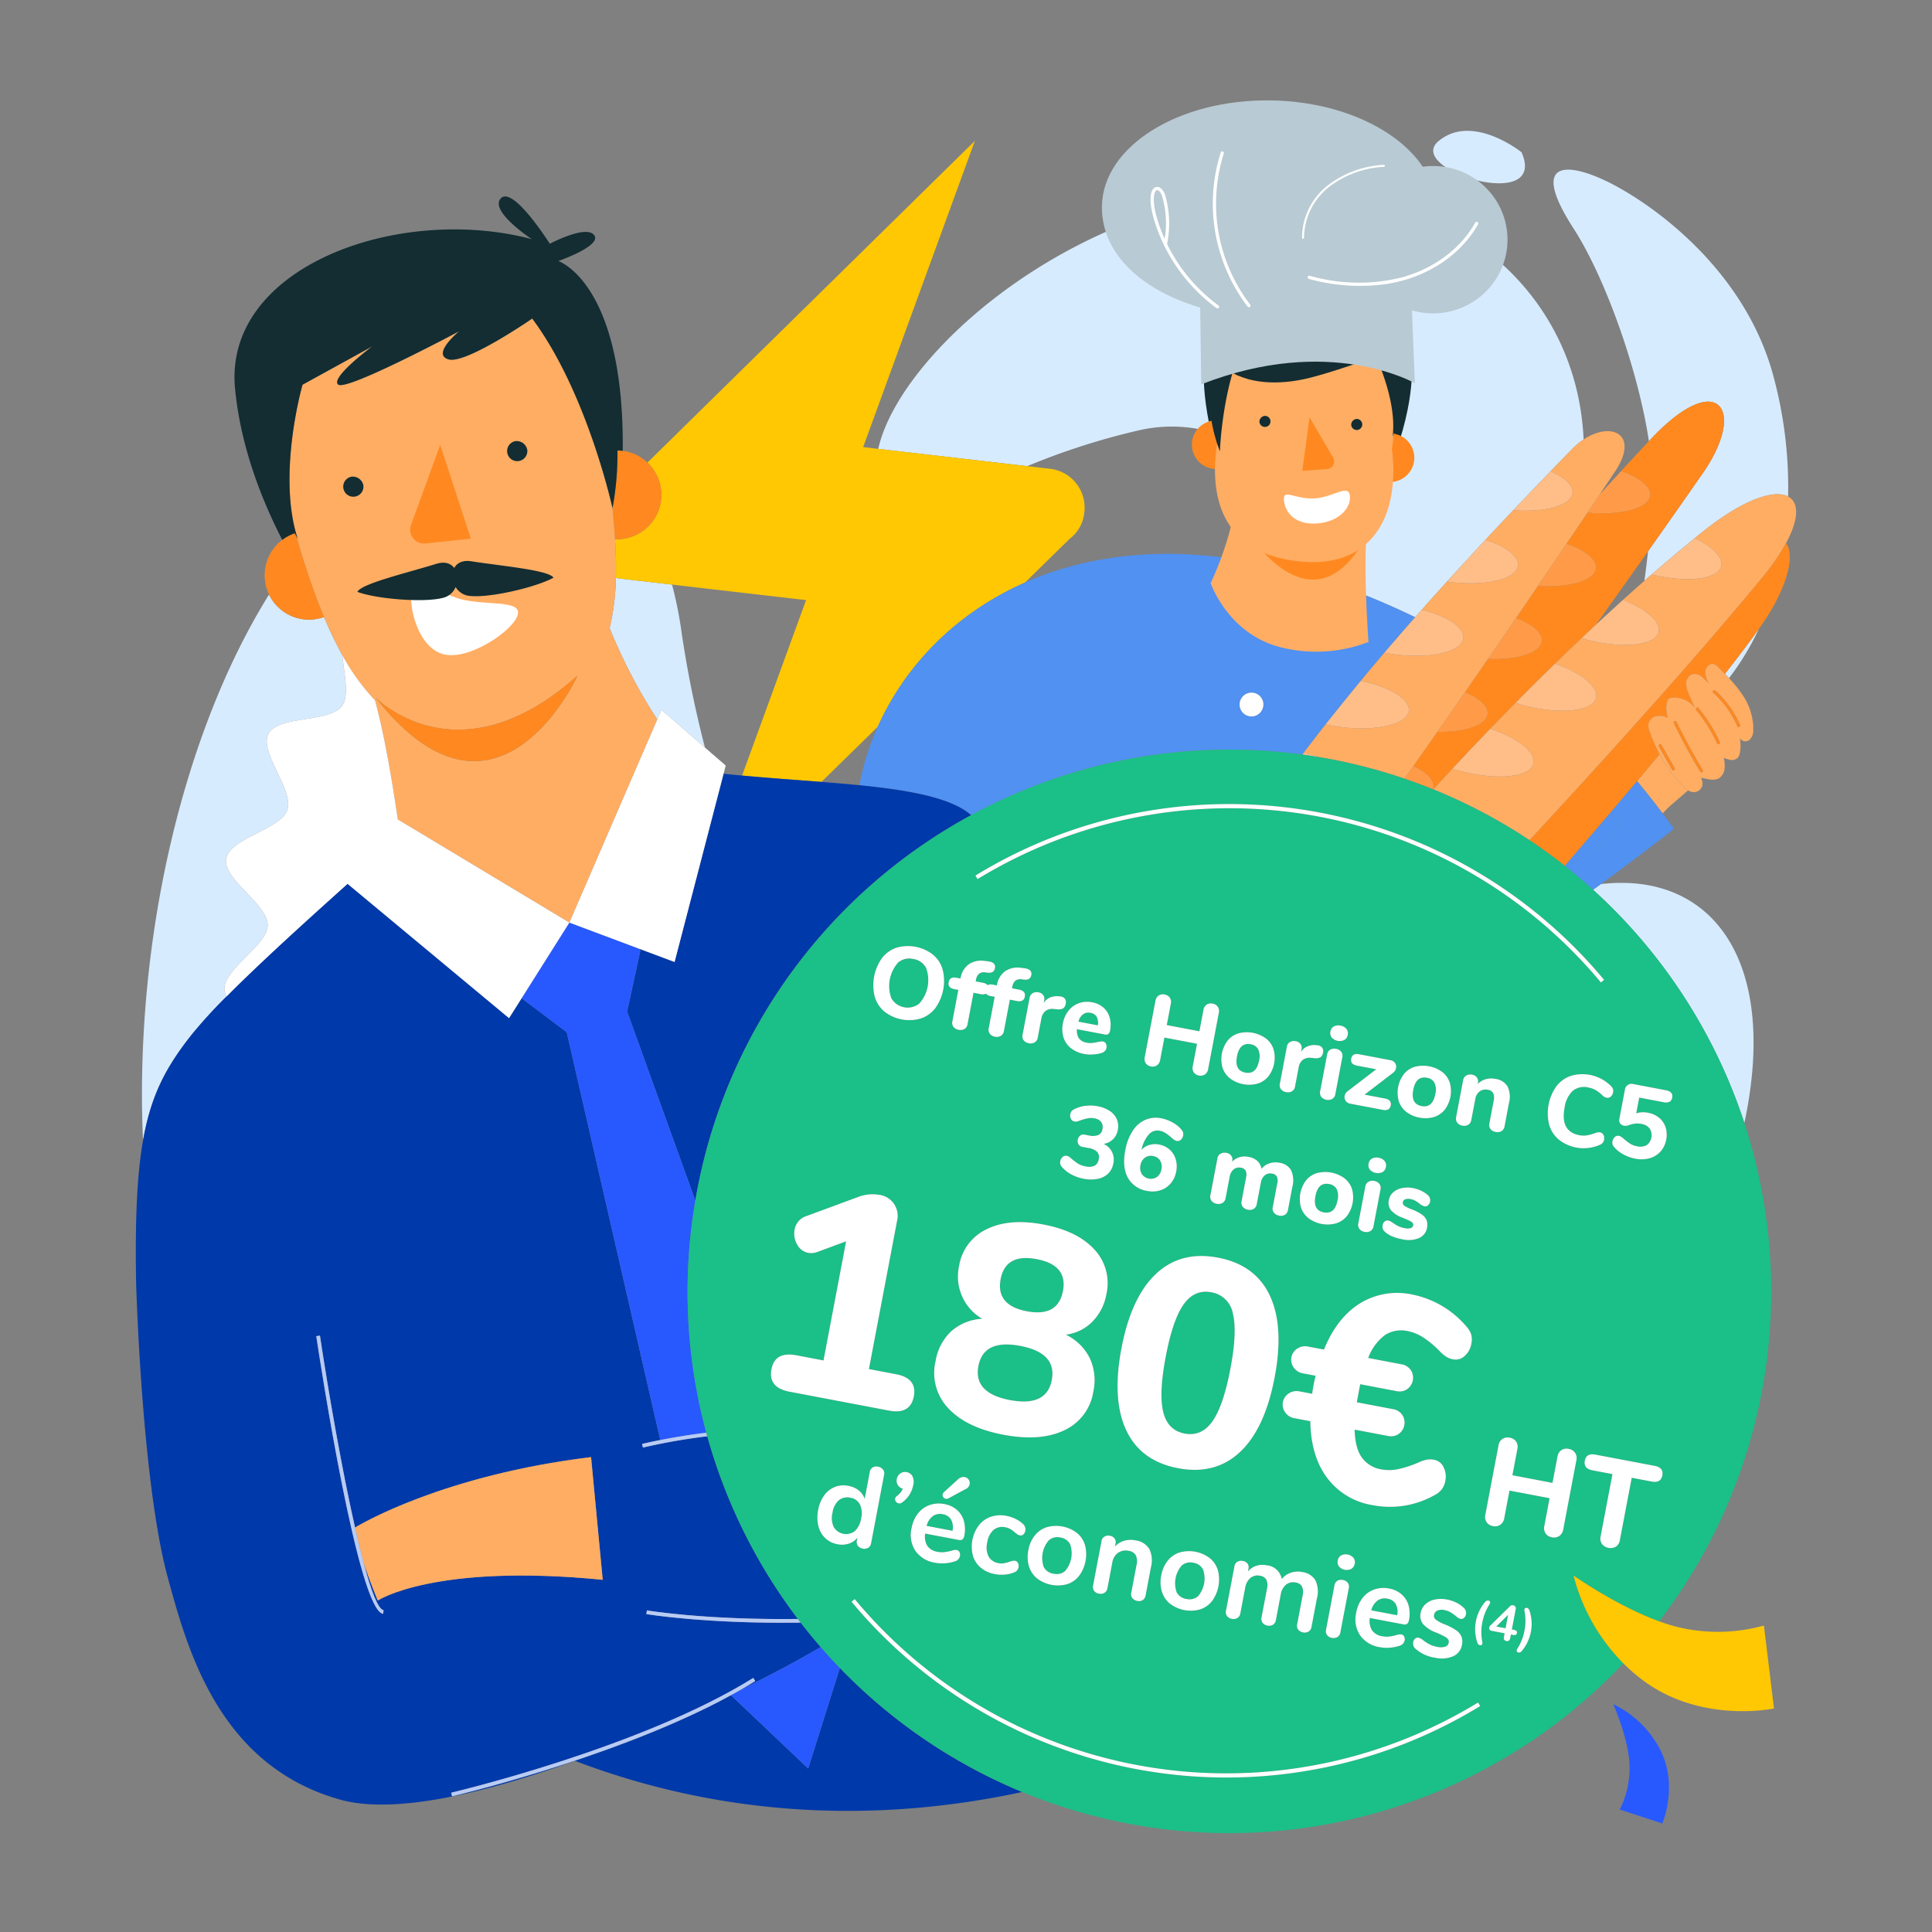 <?xml version="1.0" encoding="UTF-8"?>
<svg xmlns="http://www.w3.org/2000/svg" id="Calque_1" data-name="Calque 1" viewBox="0 0 480 480">
  <rect x="0" y="0" width="480" height="480" fill="#808080" stroke="none"/>
  <defs>
    <style>.cls-1{fill:none;}.cls-2{fill:#d7ebff;}.cls-3{fill:#ffc802;}.cls-4{fill:#0039a9;}.cls-5{fill:#ffad63;}.cls-6{fill:#5091f2;}.cls-7{fill:#fff;}.cls-8{fill:#ff891f;}.cls-9{fill:#ff9b48;}.cls-10{fill:#ffbe88;}.cls-11{fill:#ff8920;}.cls-12{fill:#132d32;}.cls-13{fill:#2859ff;}.cls-14{fill:#b8cbf4;}.cls-15{fill:#1bbf88;}.cls-16{fill:#b8cad3;}</style>
  </defs>
  <title>400x400_offre-horizon-c5-180</title>
  <path class="cls-1" d="M175.144,185.728,180.3,190.2l-.529,2.034q2.288.242,4.594.456l15.9-43.59-33.3-3.856a98.415,98.415,0,0,1,2.215,10.786A269.349,269.349,0,0,0,175.144,185.728Z"></path>
  <path class="cls-1" d="M213.617,194.4c.029-.144.058-.289.088-.433q.245-1.16.531-2.313c.036-.146.074-.292.112-.438.2-.791.416-1.58.648-2.365l.037-.119c.228-.765.473-1.525.729-2.283.043-.129.085-.258.13-.386q.39-1.132.824-2.252.086-.223.175-.446c.3-.757.607-1.51.934-2.258.034-.077.07-.154.1-.231.047-.108.1-.215.145-.322l-13.99,13.7c3.225.253,6.374.518,9.4.819C213.524,194.855,213.572,194.629,213.617,194.4Z"></path>
  <path class="cls-1" d="M257.529,143.525c.128-.051.259-.1.388-.149q1.291-.5,2.615-.966l.251-.09c.916-.316,1.846-.615,2.785-.9.182-.056.363-.112.546-.166q1.391-.415,2.814-.786c.163-.042.328-.083.492-.124.965-.245,1.938-.478,2.926-.692l.116-.026c1.006-.217,2.027-.412,3.056-.595.189-.034.377-.068.566-.1q1.5-.257,3.033-.467c.192-.026.387-.05.58-.076,1.063-.138,2.133-.264,3.218-.367l.1-.009c1.069-.1,2.15-.179,3.241-.244.186-.011.37-.024.556-.034q1.614-.087,3.259-.121c.215,0,.431-.007.647-.01,1.122-.016,2.251-.019,3.394,0h.081l.034,0a126.587,126.587,0,0,1,36.344,6.435c-2.806-30.481-26.641-41.467-45.463-37.162a173.862,173.862,0,0,0-27.88,8.927l5.947.689a9.716,9.716,0,0,1,8.215,10.864,9.273,9.273,0,0,1-3.623,6.49l-11.1,10.87c.088-.039.179-.073.267-.112Q256.215,144.046,257.529,143.525Z"></path>
  <path class="cls-1" d="M398.1,153.724q2.568-2.375,5.116-4.677h0c1.789-1.615,3.565-3.19,5.335-4.743.335-2.432.635-4.879.892-7.308-4.009,5.677-8.347,11.786-12.917,18.193.521-.485,1.041-.971,1.561-1.451Z"></path>
  <path class="cls-2" d="M56.3,247.55a3.831,3.831,0,0,1-.5-1.379c-.762-5.209,10.649-11.179,10.7-16.282.055-5.239-11.2-11.461-10.339-16.518.877-5.145,13.57-7.288,15.228-12.161,1.669-4.926-7.1-14.343-4.7-18.913,2.414-4.59,15.146-2.7,18.236-6.86,1.92-2.574.55-8.042.121-12.689a93.455,93.455,0,0,1-4.54-9.447,11.022,11.022,0,0,1-13.662-5.585C45.47,182.013,33.334,233.633,35.53,283.4c2.006-11.46,5.815-18.379,12-26.225A121.746,121.746,0,0,1,56.3,247.55Z"></path>
  <path class="cls-2" d="M163.3,178.749l1.034-2.388,10.809,9.368a269.349,269.349,0,0,1-5.964-29.7,98.415,98.415,0,0,0-2.215-10.786l-13.157-1.523c-.268-.039-.529-.094-.788-.153a58.505,58.505,0,0,1-1.562,12.484A133.7,133.7,0,0,0,163.3,178.749Z"></path>
  <path class="cls-2" d="M433.386,279c8.7-40.837-8.422-62.509-35.657-59.349q-.965.7-1.94,1.405A135.245,135.245,0,0,1,433.386,279Z"></path>
  <path class="cls-2" d="M428.553,167.421c.342.35.675.708,1.009,1.066a65.784,65.784,0,0,0,7.451-12.3C434.852,159.257,431.986,163.052,428.553,167.421Z"></path>
  <path class="cls-2" d="M423.142,117.446c-3.88,5.59-8.519,12.208-13.7,19.548-.257,2.429-.557,4.876-.892,7.308,4.848-4.256,9.619-8.287,14.258-12.018,10.224-8.22,17.969-10.758,21.438-8.924a105.417,105.417,0,0,0-4.2-31.861c-7.789-25.668-30.155-41.1-40.175-46.117s-20.257-6.172-8.924,11.383c7.936,12.293,16.107,35.406,18.719,52.845l.38-.408C426.793,91.29,434.076,101.7,423.142,117.446Z"></path>
  <path class="cls-2" d="M378.026,37.831s-12.243-9.855-20.656-2.756S384.742,53.112,378.026,37.831Z"></path>
  <path class="cls-2" d="M283.106,106.879c18.823-4.3,42.658,6.681,45.463,37.162q7.143,2.3,14.639,5.494c3.065,1.312,5.84,2.582,8.377,3.818q3.905-4.433,7.941-8.882h0q4.677-5.159,9.518-10.347v0h0q3.42-3.668,6.919-7.355h0q7.151-7.541,14.6-15.179a17.5,17.5,0,0,1,2.879-2.4c-1.552-34.551-29.127-60.686-68.806-61.871-53.34-1.594-100.9,39.2-106.434,64.2l37.025,4.287A173.862,173.862,0,0,1,283.106,106.879Z"></path>
  <path class="cls-3" d="M163.253,118.229A11.024,11.024,0,0,1,152.8,133.958c.2,3.088.31,6.325.222,9.606.259.059.52.115.788.153l13.157,1.523,33.3,3.856-15.9,43.59c6.629.613,13.323,1.072,19.718,1.574l13.99-13.7q.41-.916.848-1.822c.051-.1.1-.209.15-.314.357-.729.73-1.452,1.115-2.17q.116-.217.234-.434c.391-.717.792-1.429,1.21-2.134.058-.1.119-.2.177-.293q.613-1.023,1.263-2.028c.05-.076.1-.154.147-.23.454-.695.924-1.381,1.4-2.062q.142-.2.286-.4.72-1.005,1.478-1.99c.084-.108.169-.216.254-.323q.764-.977,1.563-1.933c.033-.04.065-.08.1-.119.551-.653,1.119-1.295,1.7-1.931.109-.12.218-.241.328-.361q.852-.924,1.74-1.822c.109-.11.219-.219.329-.328.623-.621,1.254-1.235,1.9-1.836l.011-.01c.648-.6,1.313-1.185,1.988-1.764.117-.1.232-.2.35-.3q.982-.832,2-1.633c.132-.1.266-.207.4-.31.7-.544,1.412-1.08,2.139-1.6l.154-.108q1.059-.757,2.156-1.48c.118-.078.235-.158.354-.236q1.111-.727,2.26-1.417.229-.138.459-.274,1.167-.693,2.368-1.352c.093-.051.187-.1.28-.149q1.162-.628,2.359-1.22c.109-.054.217-.11.327-.164q1.241-.608,2.52-1.174c.082-.037.161-.077.243-.113l11.1-10.87a9.273,9.273,0,0,0,3.623-6.49,9.716,9.716,0,0,0-8.215-10.864l-5.947-.689L218.2,111.519l-3.753-.435,27.758-76.09-81.354,79.937A10.974,10.974,0,0,1,163.253,118.229Z"></path>
  <path class="cls-4" d="M208.669,414.4l-7.875,24.982L181.6,421.17c-1.041.57-2.093,1.135-3.166,1.688-27.934,14.419-65.7,23.33-66.121,23.429l-.21-.9c.47-.109,47.254-11.149,75.042-28.516l.49.784c-1.209.755-2.461,1.5-3.736,2.227,7.857-3.873,14.738-7.577,20-10.683q-2.57-2.958-4.958-6.062c-23.587.34-38.143-2.086-38.377-2.126l.157-.911c.231.04,14.436,2.406,37.515,2.124a135.047,135.047,0,0,1-22.511-45.383,148.4,148.4,0,0,0-15.988,2.8l-.216-.9c1.471-.353,2.985-.672,4.518-.977L140.8,256.452l-11.206-8.441-3.124,4.947L86.344,219.582C76.6,228.349,64.9,238.877,56.3,247.55a121.746,121.746,0,0,0-8.771,9.62c-6.184,7.846-9.993,14.765-12,26.225-1.493,8.534-1.988,19.581-1.709,35.426,0,0,1.366,48.746,7.754,72.711,4.743,17.205,12.3,47.05,43.013,55.6,13.274,3.7,35.7-1.54,58.231-9.662,37.512,14.268,75.544,15.409,111.121,7.752A133.912,133.912,0,0,1,208.669,414.4Zm-58.925-21.9c-41.928-4.14-55.893,5.152-55.893,5.152s-1.869-4.45-3.492-9.323c1.864,6.975,3.6,11.538,4.942,11.709l-.116.916c-6.154-.782-15.556-62.006-16.607-68.984l.914-.138c2.162,14.342,5.482,33.365,8.717,47.678,1.524-.924,22.085-13.045,58.642-17.494Z"></path>
  <path class="cls-5" d="M422.682,193.536l.276-.238c-.166-.036-.331-.072-.493-.1A2.075,2.075,0,0,1,422.682,193.536Z"></path>
  <path class="cls-5" d="M418,195.175a36.819,36.819,0,0,1-5.677-7.808q-2.727,3.271-5.6,6.679c2.1,2.556,4.209,5.2,6.333,8.03.859-.858,1.493-1.5,1.847-1.833.071-.054,2.34-2.012,4.5-3.875A7.163,7.163,0,0,1,418,195.175Z"></path>
  <path class="cls-6" d="M399.91,202.09c.557.33,1.129.662,1.723,1,.91,5.086-5.752,8.66-12.728,12.141q3.543,2.805,6.883,5.829.975-.7,1.94-1.405c6.854-4.985,13.3-9.909,18.156-13.729-.946-1.323-1.887-2.6-2.826-3.846-2.125-2.826-4.232-5.475-6.333-8.03Q403.4,198,399.91,202.09Z"></path>
  <path class="cls-6" d="M388.906,215.228c6.976-3.48,13.637-7.055,12.728-12.141-.593-.335-1.166-.667-1.723-1-3.635,4.267-7.376,8.626-11.163,13.011Z"></path>
  <path class="cls-6" d="M323.864,187.08h0q4.7-6.209,9.7-12.4l.271-.334q2.089-2.583,4.228-5.167l0,0h0q5.065-6.118,10.394-12.245l.313-.357q1.4-1.608,2.813-3.217c-2.537-1.236-5.312-2.506-8.377-3.818q-7.5-3.209-14.639-5.494a126.587,126.587,0,0,0-36.344-6.435l-.034,0h-.081c-1.143-.021-2.272-.018-3.394,0-.216,0-.432.006-.647.01q-1.644.034-3.259.121c-.186.01-.371.023-.556.034-1.09.065-2.172.143-3.241.244l-.1.009c-1.085.1-2.155.229-3.218.367-.193.025-.387.049-.58.076q-1.532.209-3.033.467c-.189.032-.377.067-.566.1-1.029.183-2.05.378-3.056.595l-.116.026c-.987.214-1.961.447-2.926.692-.164.042-.329.082-.492.124q-1.424.371-2.814.786c-.183.054-.364.11-.546.166-.939.287-1.869.585-2.785.9l-.251.09q-1.324.463-2.615.966c-.129.05-.26.1-.388.149q-1.315.519-2.594,1.081c-.088.038-.179.073-.267.112s-.161.076-.243.113q-1.276.569-2.52,1.174c-.11.054-.218.11-.327.164q-1.2.593-2.359,1.22c-.093.05-.187.1-.28.149q-1.2.656-2.368,1.352-.23.137-.459.274-1.148.692-2.26,1.417c-.119.078-.236.157-.354.236q-1.095.725-2.156,1.48l-.154.108c-.727.522-1.437,1.059-2.139,1.6-.133.1-.266.206-.4.31q-1.019.8-2,1.633c-.118.1-.233.2-.35.3-.674.579-1.34,1.165-1.988,1.764l-.011.01c-.65.6-1.282,1.215-1.9,1.836-.11.109-.22.218-.329.328q-.889.9-1.74,1.822c-.11.12-.219.24-.328.361-.578.636-1.146,1.278-1.7,1.931-.034.039-.065.08-.1.119q-.8.955-1.563,1.933c-.084.108-.17.215-.254.323q-.76.984-1.478,1.99-.144.2-.286.4c-.481.681-.951,1.368-1.4,2.062-.05.076-.1.154-.147.23q-.65,1.005-1.263,2.028c-.059.1-.119.2-.177.293-.418.705-.819,1.417-1.21,2.134q-.118.216-.234.434c-.384.718-.758,1.441-1.115,2.17-.051.1-.1.209-.15.314q-.438.906-.848,1.822c-.048.107-.1.214-.145.322-.034.077-.07.154-.1.231-.327.748-.636,1.5-.934,2.258q-.088.223-.175.446-.432,1.12-.824,2.252c-.044.128-.086.257-.13.386-.256.758-.5,1.519-.729,2.283l-.037.119c-.232.785-.445,1.574-.648,2.365-.038.146-.076.292-.112.438q-.287,1.153-.531,2.313c-.03.144-.059.289-.088.433-.046.226-.094.451-.137.677,11.822,1.178,21.745,2.917,26.921,6.742.294.218.6.467.9.7a133.974,133.974,0,0,1,82.269-15.046l.3-.391Zm-15.842-11.519a2.956,2.956,0,1,1,3.431,2.389A3.008,3.008,0,0,1,308.022,175.562Z"></path>
  <path class="cls-7" d="M313.842,174.52a2.956,2.956,0,1,0-2.389,3.43A2.989,2.989,0,0,0,313.842,174.52Z"></path>
  <path class="cls-8" d="M402.777,117.036c4.557,1.592,7.481,3.879,7.224,6.082-.372,3.188-7.259,5.02-15.594,4.251q-2.588,3.848-5.209,7.727c4.624,1.593,7.595,3.9,7.336,6.119-.354,3.038-6.625,4.845-14.427,4.344q-2.712,3.989-5.44,7.979c4.082,1.57,6.641,3.709,6.4,5.775-.339,2.9-6.071,4.688-13.384,4.4q-2.847,4.135-5.691,8.239c3.615,1.534,5.833,3.526,5.608,5.454-.324,2.781-5.607,4.529-12.481,4.422q-3,4.289-5.967,8.5c3.241,1.493,5.193,3.362,4.981,5.177a2.367,2.367,0,0,1-.146.573l.105.042c6.71-7.332,13.554-14.533,20.422-21.484h0l0,0q2.339-2.366,4.678-4.692l.32-.319q2.391-2.373,4.781-4.7l.026-.026h0q3.313-3.224,6.609-6.337h0l0,0q1.8-1.7,3.583-3.365c4.57-6.406,8.908-12.516,12.917-18.193,5.184-7.34,9.823-13.958,13.7-19.548,10.934-15.751,3.651-26.156-13.1-8.244l-.38.408q-6.268,6.709-12.229,13.245l-.009.014Q400.077,119.966,402.777,117.036Z"></path>
  <path class="cls-9" d="M410,123.118c.257-2.2-2.667-4.489-7.224-6.082q-2.706,2.933-5.348,5.833-1.5,2.243-3.021,4.5C402.742,128.138,409.629,126.306,410,123.118Z"></path>
  <path class="cls-9" d="M351.152,190.331q-1.108,1.572-2.212,3.134,3.576,1.216,7.048,2.616a2.367,2.367,0,0,0,.146-.573C356.345,193.693,354.393,191.823,351.152,190.331Z"></path>
  <path class="cls-9" d="M396.534,141.215c.259-2.22-2.712-4.526-7.336-6.119q-3.525,5.217-7.091,10.463C389.909,146.06,396.18,144.253,396.534,141.215Z"></path>
  <path class="cls-9" d="M369.6,177.41c.225-1.928-1.993-3.92-5.608-5.454q-3.445,4.971-6.873,9.876C363.993,181.939,369.276,180.19,369.6,177.41Z"></path>
  <path class="cls-9" d="M383.068,159.312c.241-2.066-2.319-4.2-6.4-5.775q-3.486,5.1-6.984,10.179C377,164,382.729,162.214,383.068,159.312Z"></path>
  <path class="cls-8" d="M437.817,143.482c-13.471,16.428-35.112,40.809-57.827,65.257q4.521,3.009,8.757,6.363c3.787-4.385,7.528-8.744,11.163-13.011q3.48-4.086,6.815-8.043,2.871-3.407,5.6-6.679a36.653,36.653,0,0,1-2.47-5.6,3.988,3.988,0,0,1-.3-1.9,2.568,2.568,0,0,1,1.969-1.959,4.16,4.16,0,0,1,2.844.466,7.523,7.523,0,0,1-.2-3.923,1.465,1.465,0,0,1,.361-.78,1.433,1.433,0,0,1,.81-.309,6.113,6.113,0,0,1,5.749,2.572l-1.405-3.275a7.205,7.205,0,0,1-.769-2.764,2.455,2.455,0,0,1,1.379-2.339,2.654,2.654,0,0,1,2.427.513c.7.508,1.241,1.195,1.885,1.768a5.53,5.53,0,0,1-.941-3.038c.1-1.072,1.134-2.121,2.166-1.811a2.756,2.756,0,0,1,1.083.774c.551.549,1.1,1.1,1.645,1.658,3.433-4.369,6.3-8.164,8.46-11.233a62.036,62.036,0,0,0,3.482-5.383c4.19-7.626,5.136-13.305,3.237-15.868A55.988,55.988,0,0,1,437.817,143.482Z"></path>
  <path class="cls-5" d="M375.966,126.767q4.575-4.824,9.271-9.686c3.535,1.548,5.688,3.531,5.455,5.437-.375,3.072-6.8,4.855-14.726,4.25q-3.5,3.687-6.919,7.355c5.058,1.622,8.368,4.08,8.083,6.421-.4,3.316-7.855,5.136-16.641,4.063-.325-.04-.642-.09-.961-.136q-4.033,4.449-7.941,8.882-1.418,1.609-2.813,3.217,2.206-2.53,4.451-5.064c6.309,1.558,10.669,4.388,10.343,7.063-.4,3.317-7.855,5.136-16.641,4.064-1.022-.125-2.015-.286-2.976-.474q2.229-2.614,4.51-5.232-5.331,6.13-10.394,12.245c7.156,1.449,12.291,4.527,11.938,7.423-.4,3.316-7.855,5.136-16.641,4.063-1.4-.171-2.738-.41-4.015-.7q2.079-2.643,4.215-5.285-5,6.2-9.7,12.4a36.621,36.621,0,0,1,4.611,1.164c.694.121,1.387.236,2.082.368a135.679,135.679,0,0,1,18.384,4.852q1.1-1.56,2.212-3.134,2.971-4.214,5.967-8.5,3.425-4.9,6.873-9.876,2.843-4.1,5.691-8.239,3.5-5.076,6.984-10.179,2.727-3.988,5.44-7.979,3.565-5.243,7.091-10.463,2.618-3.876,5.209-7.727,1.516-2.255,3.021-4.5l.009-.014q1.9-2.829,3.774-5.635c6.234-9.323-.813-12.63-7.771-8.031a17.5,17.5,0,0,0-2.879,2.4Q383.117,119.232,375.966,126.767Z"></path>
  <path class="cls-5" d="M359.527,144.471q4.677-5.159,9.518-10.347Q364.206,139.314,359.527,144.471Z"></path>
  <path class="cls-5" d="M323.566,187.473h0c.1-.13.193-.261.292-.391Z"></path>
  <path class="cls-5" d="M338.062,169.177q-2.138,2.583-4.228,5.167Q335.925,171.76,338.062,169.177Z"></path>
  <path class="cls-10" d="M343.949,162.159c.96.188,1.953.349,2.976.474,8.786,1.073,16.236-.747,16.641-4.064.326-2.675-4.035-5.505-10.343-7.063q-2.246,2.534-4.451,5.064l-.312.357Q346.181,159.544,343.949,162.159Z"></path>
  <path class="cls-10" d="M338.062,169.177q-2.138,2.583-4.228,5.167l-.271.334q-2.135,2.642-4.215,5.285c1.276.286,2.616.525,4.015.7,8.786,1.072,16.236-.747,16.641-4.063.354-2.9-4.781-5.974-11.937-7.423h0Z"></path>
  <path class="cls-10" d="M323.864,187.08l0,0c-.1.13-.193.261-.292.391,1.633.223,3.268.486,4.9.771a36.621,36.621,0,0,0-4.611-1.164Z"></path>
  <path class="cls-10" d="M390.692,122.518c.232-1.906-1.92-3.889-5.455-5.437q-4.7,4.863-9.271,9.686h0C383.893,127.373,390.317,125.59,390.692,122.518Z"></path>
  <path class="cls-10" d="M377.129,140.544c.286-2.341-3.025-4.8-8.083-6.421h0v0q-4.838,5.189-9.518,10.347h0c.319.046.636.1.961.136C369.274,145.68,376.724,143.86,377.129,140.544Z"></path>
  <path class="cls-5" d="M398.083,153.736c-.52.48-1.04.967-1.561,1.451q-1.788,1.666-3.583,3.365Q395.518,156.111,398.083,153.736Z"></path>
  <path class="cls-5" d="M403.212,149.046q-2.547,2.3-5.116,4.677Q400.664,151.346,403.212,149.046Z"></path>
  <path class="cls-5" d="M422.806,132.285c-4.64,3.73-9.41,7.761-14.258,12.018-1.77,1.553-3.546,3.128-5.335,4.743,5.749,2.263,9.48,5.441,8.87,7.974-.784,3.248-8.394,4.2-17,2.123-.737-.178-1.45-.377-2.15-.586q-3.3,3.12-6.609,6.337c6.5,2.275,10.869,5.747,10.211,8.472-.784,3.248-8.394,4.2-17,2.123-1.044-.252-2.054-.538-3.023-.85-6.869,6.951-13.712,14.152-20.422,21.484a133.591,133.591,0,0,1,23.9,12.617c22.714-24.448,44.356-48.829,57.827-65.257a55.988,55.988,0,0,0,5.915-8.545c3.319-6.1,3.2-10.152.513-11.576C440.776,121.527,433.031,124.064,422.806,132.285Zm-52.561,48.77c6.8,2.268,11.421,5.857,10.746,8.657-.783,3.248-8.394,4.2-17,2.123-1.082-.261-2.127-.557-3.128-.883Q365.527,185.947,370.245,181.054Zm57.383-40.382c-.784,3.248-8.394,4.2-17,2.123-.095-.023-.185-.049-.279-.073q5.442-4.731,10.712-9.018C425.472,135.844,428.154,138.5,427.629,140.673Z"></path>
  <path class="cls-5" d="M381.2,169.941q-2.34,2.325-4.678,4.692Q378.858,172.268,381.2,169.941Z"></path>
  <path class="cls-5" d="M381.518,169.622q2.391-2.376,4.781-4.7Q383.911,167.244,381.518,169.622Z"></path>
  <path class="cls-10" d="M379.539,175.488c8.6,2.076,16.214,1.125,17-2.123.657-2.725-3.709-6.2-10.211-8.472h0l-.026.026q-2.388,2.325-4.781,4.7l-.32.319q-2.339,2.327-4.678,4.692l0,0h0C377.485,174.95,378.494,175.236,379.539,175.488Z"></path>
  <path class="cls-10" d="M395.085,159.142c8.6,2.075,16.214,1.125,17-2.123.611-2.533-3.121-5.711-8.87-7.974h0q-2.547,2.3-5.116,4.677l-.013.012q-2.564,2.373-5.144,4.816l0,0h0C393.635,158.765,394.348,158.964,395.085,159.142Z"></path>
  <path class="cls-10" d="M380.991,189.711c.675-2.8-3.947-6.389-10.746-8.657q-4.715,4.886-9.38,9.9c1,.325,2.046.622,3.128.883C372.6,193.91,380.208,192.959,380.991,189.711Z"></path>
  <path class="cls-10" d="M421.064,133.7q-5.265,4.285-10.712,9.018c.094.023.184.05.279.073,8.6,2.076,16.214,1.125,17-2.123C428.154,138.5,425.472,135.844,421.064,133.7Z"></path>
  <path class="cls-5" d="M426.908,165.763a2.756,2.756,0,0,0-1.083-.774c-1.031-.31-2.065.739-2.166,1.811a5.53,5.53,0,0,0,.941,3.038c-.644-.574-1.188-1.26-1.885-1.768a2.654,2.654,0,0,0-2.427-.513,2.455,2.455,0,0,0-1.379,2.339,7.205,7.205,0,0,0,.769,2.764l1.405,3.275a6.113,6.113,0,0,0-5.749-2.572,1.433,1.433,0,0,0-.81.309,1.465,1.465,0,0,0-.361.78,7.523,7.523,0,0,0,.2,3.923,4.16,4.16,0,0,0-2.844-.466,2.568,2.568,0,0,0-1.969,1.959,3.988,3.988,0,0,0,.3,1.9,37.088,37.088,0,0,0,8.147,13.4,7.163,7.163,0,0,0,1.4,1.194,2.7,2.7,0,0,0,1.449.444,2.156,2.156,0,0,0,1.83-3.276,2.075,2.075,0,0,0-.217-.34c.162.03.328.066.493.1,1.464.319,3.026.781,4.242-.029a3.2,3.2,0,0,0,1.273-2.292,9.481,9.481,0,0,0-.171-2.689,5.972,5.972,0,0,0,1.789.535,2.02,2.02,0,0,0,1.7-.6,2.611,2.611,0,0,0,.5-1.285,10.02,10.02,0,0,0-.034-3.539,1.614,1.614,0,0,0,2.479.35,3.237,3.237,0,0,0,.84-2.7l.038-.359a15.287,15.287,0,0,0-2.853-8.276,31.84,31.84,0,0,0-3.2-3.932c-.333-.358-.667-.715-1.009-1.066C428.009,166.864,427.459,166.312,426.908,165.763Zm-11.477,25.454-3.276-5.77a.362.362,0,0,1,.627-.36l3.276,5.77A.362.362,0,0,1,415.431,191.217Zm7,.519q-3.53-5.9-6.561-12.079c-.2-.416.422-.778.627-.36q3.031,6.175,6.561,12.079A.362.362,0,0,1,422.434,191.736Zm4.211-7.016a37.52,37.52,0,0,0-5.193-8.3c-.294-.356.218-.867.515-.507a38.221,38.221,0,0,1,5.3,8.45C427.465,184.78,426.839,185.143,426.645,184.719Zm5.647-4.638c.184.423-.441.786-.627.36a23.892,23.892,0,0,0-6-8.328c-.347-.311.17-.817.515-.507A24.355,24.355,0,0,1,432.292,180.081Z"></path>
  <path class="cls-11" d="M421.968,175.909c-.3-.359-.81.151-.515.507a37.52,37.52,0,0,1,5.193,8.3c.194.423.819.06.627-.36A38.221,38.221,0,0,0,421.968,175.909Z"></path>
  <path class="cls-11" d="M423.061,191.376q-3.53-5.9-6.561-12.079c-.205-.418-.831-.056-.627.36q3.031,6.175,6.561,12.079A.362.362,0,0,0,423.061,191.376Z"></path>
  <path class="cls-11" d="M412.783,185.087a.362.362,0,0,0-.627.36l3.276,5.77a.362.362,0,0,0,.627-.36Z"></path>
  <path class="cls-11" d="M425.664,172.112a23.892,23.892,0,0,1,6,8.328c.186.427.811.063.627-.36a24.355,24.355,0,0,0-6.113-8.476C425.834,171.295,425.317,171.8,425.664,172.112Z"></path>
  <path class="cls-4" d="M213.48,195.081c-3.023-.3-6.172-.566-9.4-.819-6.4-.5-13.088-.962-19.718-1.574q-2.306-.213-4.594-.456L167.6,239.006l-8.7-3.259.184.48-3.273,15.083,16.951,46.964c.144-.847.289-1.695.45-2.543A134.324,134.324,0,0,1,241.3,202.519c-.3-.229-.6-.478-.9-.7C235.225,198,225.3,196.259,213.48,195.081Z"></path>
  <polygon class="cls-5" points="141.444 229.236 141.484 229.223 141.459 229.213 141.444 229.236"></polygon>
  <path class="cls-11" d="M73.063,153.3a10.987,10.987,0,0,0,7.451-.006c-2.073-4.953-3.822-10.062-5.353-14.952-.53-1.7-1.01-3.347-1.465-4.97-.119-.226-.276-.524-.465-.89a11.089,11.089,0,0,0-3.112,1.651A11.028,11.028,0,0,0,73.063,153.3Z"></path>
  <path class="cls-11" d="M152.18,126.241c.213,2.41.446,5.005.618,7.718a11.023,11.023,0,1,0,.613-22.034A73.526,73.526,0,0,1,152.18,126.241Z"></path>
  <path class="cls-5" d="M93.172,173.994c2.287,8.354,4.238,19.807,5.664,29.585l42.623,25.634L163.3,178.749a133.7,133.7,0,0,1-11.843-22.7,58.505,58.505,0,0,0,1.562-12.484c.087-3.281-.027-6.518-.222-9.606-.172-2.712-.405-5.307-.618-7.718h0s-6.268-28.766-19.947-47.105c0,0-16.512,11.417-20.8,10.144s2.665-6.992,2.665-6.992S86.166,97.2,84.046,95.551s8.462-9.513,8.462-9.513L75.154,95.582s-6.4,22.3-1.2,38.285c0,0-.094-.173-.262-.489.455,1.623.935,3.272,1.465,4.97,1.531,4.889,3.279,10,5.353,14.952a93.455,93.455,0,0,0,4.54,9.447A54.021,54.021,0,0,0,93.172,173.994Zm.15-.681s20.433,21.135,50.146-5.442C143.469,167.87,123.506,211.762,93.323,173.312Z"></path>
  <path class="cls-11" d="M143.469,167.87c-29.713,26.577-50.146,5.442-50.146,5.442C123.506,211.762,143.469,167.87,143.469,167.87Z"></path>
  <path class="cls-12" d="M73.7,133.377c.167.316.262.489.262.489-5.2-15.983,1.2-38.285,1.2-38.285l17.354-9.544S81.925,93.9,84.046,95.551s30.048-13.263,30.048-13.263-6.957,5.719-2.665,6.992,20.8-10.144,20.8-10.144c13.679,18.34,19.947,47.105,19.947,47.105h0a73.526,73.526,0,0,0,1.23-14.316,10.992,10.992,0,0,1,1.313.091c.406-41.829-16.011-47.163-16.011-47.163s10.94-3.8,8.906-6.438S136.6,60.562,136.6,60.562s-9.1-14.431-12.14-11.307,7.653,10.156,7.653,10.156C99.01,50.672,55.454,66.254,58.4,96.6c1.4,14.414,6.622,27.626,11.725,37.534a11.089,11.089,0,0,1,3.112-1.651C73.42,132.853,73.577,133.151,73.7,133.377Z"></path>
  <path class="cls-13" d="M159.082,236.227l-.184-.48-17.415-6.524-.04.014-11.855,18.775,11.206,8.441,23.247,101.316c3.674-.731,7.507-1.331,11.433-1.826a133.967,133.967,0,0,1-2.715-57.669L155.809,251.31Z"></path>
  <path class="cls-7" d="M141.444,229.236l.015-.023L98.836,203.579c-1.425-9.778-3.377-21.231-5.664-29.585a54.021,54.021,0,0,1-8.119-11.248c.429,4.646,1.8,10.115-.121,12.689-3.091,4.156-15.822,2.271-18.236,6.86-2.4,4.571,6.366,13.988,4.7,18.913-1.658,4.873-14.351,7.016-15.228,12.161-.86,5.057,10.394,11.279,10.339,16.518-.055,5.1-11.465,11.073-10.7,16.282a3.831,3.831,0,0,0,.5,1.379c8.6-8.673,20.3-19.2,30.044-27.967l40.121,33.376,3.124-4.947Z"></path>
  <polygon class="cls-7" points="175.144 185.728 164.335 176.36 163.301 178.749 141.459 229.213 141.484 229.223 158.898 235.747 167.597 239.006 179.772 192.232 180.301 190.197 175.144 185.728"></polygon>
  <path class="cls-13" d="M181.6,421.17l19.19,18.214,7.875-24.982q-2.452-2.541-4.767-5.2c-5.261,3.107-12.143,6.81-20,10.683Q182.768,420.533,181.6,421.17Z"></path>
  <path class="cls-5" d="M88.208,379.511c.726,3.212,1.448,6.188,2.151,8.819,1.623,4.873,3.492,9.323,3.492,9.323s13.966-9.292,55.893-5.152l-2.894-30.484C110.293,366.467,89.732,378.587,88.208,379.511Z"></path>
  <path class="cls-14" d="M159.525,358.745l.216.9a148.4,148.4,0,0,1,15.988-2.8c-.083-.3-.171-.6-.252-.9-3.927.495-7.759,1.1-11.433,1.826C162.51,358.073,161,358.392,159.525,358.745Z"></path>
  <path class="cls-14" d="M160.724,400.1l-.157.911c.235.04,14.79,2.466,38.377,2.126-.235-.3-.472-.607-.7-.913C175.16,402.506,160.955,400.14,160.724,400.1Z"></path>
  <path class="cls-14" d="M88.208,379.511c-3.235-14.313-6.555-33.336-8.717-47.678l-.914.138c1.052,6.979,10.453,68.2,16.607,68.984l.116-.916c-1.343-.171-3.078-4.734-4.942-11.709C89.656,385.7,88.934,382.723,88.208,379.511Z"></path>
  <path class="cls-14" d="M187.638,417.655l-.49-.784c-27.788,17.368-74.571,28.407-75.042,28.516l.21.9c.422-.1,38.187-9.009,66.121-23.429,1.073-.554,2.124-1.119,3.166-1.688q1.164-.637,2.3-1.288C185.178,419.151,186.429,418.41,187.638,417.655Z"></path>
  <polygon class="cls-15" points="374.685 401.207 371.744 404.104 374.051 404.542 374.685 401.207"></polygon>
  <path class="cls-15" d="M395.789,221.057q-3.335-3.025-6.883-5.829l-.158-.126q-4.239-3.344-8.757-6.363a133.591,133.591,0,0,0-23.9-12.617l-.105-.042q-3.47-1.4-7.048-2.616a135.679,135.679,0,0,0-18.384-4.852c-.694-.132-1.388-.247-2.082-.368-1.637-.285-3.272-.547-4.9-.771h0A134.6,134.6,0,0,0,173.21,295.73c-.161.848-.305,1.7-.45,2.543a133.967,133.967,0,0,0,2.715,57.669c.081.3.169.6.252.9a135.047,135.047,0,0,0,22.511,45.383c.232.306.47.609.7.913q2.393,3.1,4.958,6.062,2.313,2.662,4.767,5.2a134.633,134.633,0,0,0,194.654-1.145,47.8,47.8,0,0,1-12.391-21.831s10.634,7.526,21.293,11.392a134.617,134.617,0,0,0-16.436-181.76Zm4.97,50.347a1.773,1.773,0,0,1-.573,1.041,1.105,1.105,0,0,1-.974.293,1.964,1.964,0,0,1-.595-.2,2.429,2.429,0,0,1-.526-.423,8.554,8.554,0,0,0-1.669-1.286,5.757,5.757,0,0,0-1.767-.634,4.457,4.457,0,0,0-3.888.8,7.01,7.01,0,0,0-2.051,4.2q-1.128,5.939,3.688,6.853a5.362,5.362,0,0,0,1.8.045,11.281,11.281,0,0,0,2.1-.571,3.679,3.679,0,0,1,.682-.193,1.761,1.761,0,0,1,.591.021,1.11,1.11,0,0,1,.8.63,1.765,1.765,0,0,1,.151,1.179,1.675,1.675,0,0,1-.306.73,1.887,1.887,0,0,1-.624.489,10.007,10.007,0,0,1-10.312-1.235,7.512,7.512,0,0,1-2.4-3.712,11.644,11.644,0,0,1,1.817-9.569,7.537,7.537,0,0,1,3.589-2.562,10.006,10.006,0,0,1,10.048,2.632,1.9,1.9,0,0,1,.41.7A1.692,1.692,0,0,1,400.759,271.4ZM370.567,405.166a.7.7,0,0,1-.484-.291.671.671,0,0,1-.1-.513.978.978,0,0,1,.308-.533l4.877-4.779a.853.853,0,0,1,.361-.208.867.867,0,0,1,.4-.02.83.83,0,0,1,.519.317.772.772,0,0,1,.121.64l-.961,5.06.633.12a.846.846,0,0,1,.527.267.588.588,0,0,1,.1.495c-.079.414-.365.573-.862.479l-.633-.12-.187.979a.8.8,0,0,1-.329.554.875.875,0,0,1-1.128-.214.809.809,0,0,1-.105-.637l.187-.979Zm-2.279,2.869a.773.773,0,0,1,0,.322.462.462,0,0,1-.21.327.511.511,0,0,1-.378.063.812.812,0,0,1-.376-.187.932.932,0,0,1-.269-.411,10.484,10.484,0,0,1,1.929-10.157,1.1,1.1,0,0,1,.408-.289.751.751,0,0,1,.413-.043.515.515,0,0,1,.329.2.461.461,0,0,1,.075.38.773.773,0,0,1-.12.3,12.719,12.719,0,0,0-1.822,4.588,12.926,12.926,0,0,0-.235,2.455A12.692,12.692,0,0,0,368.287,408.035Zm-11.578-5.649a9.087,9.087,0,0,0,2.278,1.2,14.1,14.1,0,0,1,2.816,1.479,3.566,3.566,0,0,1,1.308,1.576,3.784,3.784,0,0,1,.1,2.054,3.715,3.715,0,0,1-2.2,2.8,7.264,7.264,0,0,1-4.506.354,9.319,9.319,0,0,1-4.777-2.176,1.727,1.727,0,0,1-.618-1.71,1.375,1.375,0,0,1,.488-.866,1,1,0,0,1,.836-.209,3.207,3.207,0,0,1,1.252.709,12.6,12.6,0,0,0,1.54.971,6.91,6.91,0,0,0,1.879.593,3.719,3.719,0,0,0,1.94-.044,1.258,1.258,0,0,0,.88-.983,1.09,1.09,0,0,0-.125-.819,2.51,2.51,0,0,0-.868-.711,20.7,20.7,0,0,0-2.015-.958,8.3,8.3,0,0,1-3.354-2.141,3.291,3.291,0,0,1-.605-2.8,3.806,3.806,0,0,1,1.172-2.122,4.874,4.874,0,0,1,2.332-1.179,7.541,7.541,0,0,1,3.052,0,8.968,8.968,0,0,1,2.248.737,7.114,7.114,0,0,1,1.828,1.247,1.751,1.751,0,0,1,.625,1.682,1.484,1.484,0,0,1-.5.894.976.976,0,0,1-.842.239,1.572,1.572,0,0,1-.588-.245,8.6,8.6,0,0,1-.681-.527,12.292,12.292,0,0,0-1.3-.91,4.54,4.54,0,0,0-1.44-.5,2.914,2.914,0,0,0-1.746.111,1.373,1.373,0,0,0-.834,1.05A1.206,1.206,0,0,0,356.709,402.385Zm-6.67.179q-.233,1.224-1.314,1.018l-8.4-1.595a4.56,4.56,0,0,0,.563,3.1,3.8,3.8,0,0,0,2.557,1.444,5.278,5.278,0,0,0,1.651.078,16.165,16.165,0,0,0,1.7-.327,3.205,3.205,0,0,1,1.339-.217.975.975,0,0,1,.712.519,1.568,1.568,0,0,1,.11,1.053,1.758,1.758,0,0,1-1.335,1.28,9.683,9.683,0,0,1-2.356.452,9.227,9.227,0,0,1-2.4-.116,7.38,7.38,0,0,1-4.955-2.946,7.225,7.225,0,0,1-.96-5.668,8.262,8.262,0,0,1,1.575-3.624,6.311,6.311,0,0,1,2.892-2.1,6.923,6.923,0,0,1,3.688-.243,6.423,6.423,0,0,1,3.116,1.447,5.709,5.709,0,0,1,1.722,2.745A7.909,7.909,0,0,1,350.039,402.564ZM210.873,383.506a5.563,5.563,0,0,1-2.814.144,5.877,5.877,0,0,1-3.03-1.52,6.15,6.15,0,0,1-1.7-2.992,9.063,9.063,0,0,1-.055-3.978,8.773,8.773,0,0,1,1.5-3.637,5.851,5.851,0,0,1,6.039-2.363,5.684,5.684,0,0,1,2.557,1.135,4.427,4.427,0,0,1,1.458,2.105l1.281-6.747a1.539,1.539,0,0,1,.688-1.064,1.811,1.811,0,0,1,1.352-.2,1.939,1.939,0,0,1,1.224.7,1.552,1.552,0,0,1,.285,1.292l-3.233,17.022a1.628,1.628,0,0,1-.717,1.132,2.068,2.068,0,0,1-2.562-.486,1.63,1.63,0,0,1-.251-1.316l.136-.711A4.541,4.541,0,0,1,210.873,383.506Zm24.744-33.622a12.689,12.689,0,0,1-3.189-11.624,13.12,13.12,0,0,1,3.9-7.5,12.562,12.562,0,0,1,7.711-3.108,12.135,12.135,0,0,1-5.76-13.086,12.21,12.21,0,0,1,6.837-9.158q5.625-2.791,14.092-1.184,8.534,1.62,12.719,6.238a12.214,12.214,0,0,1,2.959,11.056,12.85,12.85,0,0,1-3.472,6.836,11.138,11.138,0,0,1-6.612,3.242,12.827,12.827,0,0,1,5.942,5.813,13.046,13.046,0,0,1,.9,8.3,12.69,12.69,0,0,1-7.229,9.646q-5.937,2.845-15.125,1.1T235.617,349.884Zm.082-105.849q.27-1.422,1.94-1.1l1,.189a5.3,5.3,0,0,1,2.038-3.517,5.52,5.52,0,0,1,3.937-.855l.658.073.455.061q1.721.327,1.469,1.649-.246,1.3-1.716,1.147l-.659-.073a2.028,2.028,0,0,0-1.59.344,2.421,2.421,0,0,0-.743,1.462l-.081.424,1.746.331a1.983,1.983,0,0,1,1.2.6,1.932,1.932,0,0,1,1.316-.117l1,.19a5.3,5.3,0,0,1,2.037-3.517,5.515,5.515,0,0,1,3.938-.855l.658.073.455.061q1.721.327,1.469,1.649-.246,1.3-1.716,1.147l-.66-.074a2.034,2.034,0,0,0-1.59.344,2.427,2.427,0,0,0-.742,1.462l-.081.424,1.746.332q1.7.322,1.428,1.744-.265,1.4-1.963,1.075l-1.746-.332-1.479,7.785a1.657,1.657,0,0,1-.788,1.221,2.044,2.044,0,0,1-1.421.2,2.079,2.079,0,0,1-1.273-.707,1.653,1.653,0,0,1-.285-1.424l1.479-7.785-1-.19a1.954,1.954,0,0,1-1.185-.585,2.009,2.009,0,0,1-1.335.106l-1.746-.332-1.479,7.785a1.661,1.661,0,0,1-.787,1.221,2.056,2.056,0,0,1-1.422.2,2.083,2.083,0,0,1-1.273-.708,1.657,1.657,0,0,1-.285-1.424l1.479-7.785-1-.189Q235.435,245.433,235.7,244.036Zm139.2,30L373.8,279.8a1.716,1.716,0,0,1-.758,1.2,1.99,1.99,0,0,1-1.475.211,1.942,1.942,0,0,1-1.282-.735,1.731,1.731,0,0,1-.253-1.393L371.1,273.5a2.949,2.949,0,0,0-.116-1.909,1.761,1.761,0,0,0-1.326-.846,2.522,2.522,0,0,0-2.025.391,2.832,2.832,0,0,0-1.09,1.861l-1,5.24a1.736,1.736,0,0,1-.746,1.2,1.943,1.943,0,0,1-1.462.213,1.985,1.985,0,0,1-1.294-.737,1.708,1.708,0,0,1-.267-1.4l1.739-9.157a1.612,1.612,0,0,1,.774-1.146,2.048,2.048,0,0,1,1.475-.211,1.787,1.787,0,0,1,1.172.7,1.6,1.6,0,0,1,.263,1.278l-.066.349a4.358,4.358,0,0,1,1.973-1.2,5.181,5.181,0,0,1,2.433-.081,4.09,4.09,0,0,1,3.024,1.906A6.059,6.059,0,0,1,374.9,274.041Zm-14.55-1.522a6.962,6.962,0,0,1-1.439,3.229,5.611,5.611,0,0,1-2.693,1.789,7.968,7.968,0,0,1-6.837-1.3,5.61,5.61,0,0,1-1.849-2.652,7.685,7.685,0,0,1,1.284-6.762,5.528,5.528,0,0,1,2.689-1.777,8.081,8.081,0,0,1,6.837,1.3,5.538,5.538,0,0,1,1.853,2.64A6.969,6.969,0,0,1,360.348,272.518ZM348.9,299.557a8.348,8.348,0,0,0,1.917.933,11.114,11.114,0,0,1,2.471,1.284,3.2,3.2,0,0,1,1.151,1.421,3.417,3.417,0,0,1,.089,1.852,3.36,3.36,0,0,1-2,2.542,6.676,6.676,0,0,1-4.1.307,12.625,12.625,0,0,1-2.6-.752,6.129,6.129,0,0,1-1.82-1.173,1.553,1.553,0,0,1-.459-.708,1.787,1.787,0,0,1-.039-.887,1.471,1.471,0,0,1,.507-.9,1.024,1.024,0,0,1,.873-.235,2,2,0,0,1,.627.235q.3.174.624.39a9,9,0,0,0,1.275.772,6.456,6.456,0,0,0,1.636.5,2.835,2.835,0,0,0,1.412-.017.847.847,0,0,0,.628-.656.775.775,0,0,0-.105-.6,1.977,1.977,0,0,0-.712-.536q-.542-.283-1.74-.77a6.992,6.992,0,0,1-2.952-1.879,3.028,3.028,0,0,1-.523-2.556,3.292,3.292,0,0,1,1.07-1.891,4.638,4.638,0,0,1,2.151-1.052,6.92,6.92,0,0,1,2.792,0,8.2,8.2,0,0,1,2.044.672,6.847,6.847,0,0,1,1.675,1.12,1.7,1.7,0,0,1-.006,2.48,1.013,1.013,0,0,1-.875.248,2.983,2.983,0,0,1-1.287-.71,7.43,7.43,0,0,0-1.043-.7,4.1,4.1,0,0,0-1.179-.393,2.3,2.3,0,0,0-1.277.055.906.906,0,0,0-.6.7A.878.878,0,0,0,348.9,299.557Zm-13.014-4.164a7.685,7.685,0,0,1-1.284,6.762,5.607,5.607,0,0,1-2.692,1.789,7.965,7.965,0,0,1-6.836-1.3,5.605,5.605,0,0,1-1.85-2.652,7.693,7.693,0,0,1,1.284-6.762,5.531,5.531,0,0,1,2.69-1.777,8.087,8.087,0,0,1,6.837,1.3A5.531,5.531,0,0,1,335.891,295.393Zm-1.783,94.619a2.219,2.219,0,0,1-1.437-.818,1.823,1.823,0,0,1-.307-1.489,1.776,1.776,0,0,1,.828-1.258,2.584,2.584,0,0,1,3.06.581,1.758,1.758,0,0,1,.326,1.477,1.827,1.827,0,0,1-.833,1.272A2.213,2.213,0,0,1,334.108,390.012Zm.993,4.553-2.087,10.988a1.607,1.607,0,0,1-.753,1.169,1.928,1.928,0,0,1-1.365.2,1.869,1.869,0,0,1-1.182-.682,1.628,1.628,0,0,1-.258-1.361l2.087-10.987a1.584,1.584,0,0,1,.736-1.158,1.908,1.908,0,0,1,1.347-.187,1.973,1.973,0,0,1,1.2.67A1.564,1.564,0,0,1,335.1,394.565Zm-11.618-.393a2.113,2.113,0,0,0-1.566-.99,2.839,2.839,0,0,0-2.4.532,3.912,3.912,0,0,0-1.319,2.447l-1.206,6.348a1.633,1.633,0,0,1-.738,1.173,1.879,1.879,0,0,1-1.352.2,1.928,1.928,0,0,1-1.2-.685,1.607,1.607,0,0,1-.272-1.364l1.33-7a3.594,3.594,0,0,0-.13-2.34,2.115,2.115,0,0,0-1.567-.991,2.793,2.793,0,0,0-2.387.535,3.956,3.956,0,0,0-1.307,2.45l-1.206,6.348a1.606,1.606,0,0,1-.752,1.169,1.928,1.928,0,0,1-1.365.2,1.87,1.87,0,0,1-1.183-.682,1.627,1.627,0,0,1-.258-1.361l2.093-11.016a1.531,1.531,0,0,1,.745-1.127,1.967,1.967,0,0,1,1.362-.184,1.8,1.8,0,0,1,1.132.643,1.518,1.518,0,0,1,.244,1.271l-.13.683a4.541,4.541,0,0,1,2.081-1.4,5.263,5.263,0,0,1,2.633-.119,4.151,4.151,0,0,1,3.687,3.413,4.785,4.785,0,0,1,2.213-1.556,5.492,5.492,0,0,1,2.9-.187,4.516,4.516,0,0,1,3.229,2.015,6.579,6.579,0,0,1,.38,4.6l-1.33,7a1.629,1.629,0,0,1-.738,1.172,1.911,1.911,0,0,1-1.379.2,1.87,1.87,0,0,1-1.183-.682,1.628,1.628,0,0,1-.259-1.361l1.33-7A3.586,3.586,0,0,0,323.483,394.172Zm-42.418,1.515,1.293-6.8a3.764,3.764,0,0,0-.163-2.479,2.4,2.4,0,0,0-1.781-1.105,3.3,3.3,0,0,0-2.646.5,3.651,3.651,0,0,0-1.418,2.414l-1.206,6.348a1.663,1.663,0,0,1-.721,1.161,1.868,1.868,0,0,1-1.4.207,1.818,1.818,0,0,1-1.209-.7,1.7,1.7,0,0,1-.231-1.342l2.093-11.016a1.593,1.593,0,0,1,.71-1.1,1.868,1.868,0,0,1,1.4-.207,1.728,1.728,0,0,1,1.126.671,1.539,1.539,0,0,1,.25,1.242l-.146.769a4.907,4.907,0,0,1,2.248-1.431,5.848,5.848,0,0,1,2.824-.113,4.735,4.735,0,0,1,3.458,2.131,6.564,6.564,0,0,1,.407,4.531l-1.33,7a1.692,1.692,0,0,1-.706,1.163,1.815,1.815,0,0,1-1.382.209,1.863,1.863,0,0,1-1.223-.7A1.659,1.659,0,0,1,281.065,395.687Zm-26.328-15.411a1.638,1.638,0,0,1-.49.954.965.965,0,0,1-.856.236,1.747,1.747,0,0,1-.628-.267,5.779,5.779,0,0,1-.617-.471,7.8,7.8,0,0,0-1.086-.811,3.774,3.774,0,0,0-1.269-.463,3.39,3.39,0,0,0-2.937.637,5.175,5.175,0,0,0-1.583,3.135,5.122,5.122,0,0,0,.329,3.469,3.388,3.388,0,0,0,2.5,1.669,3.587,3.587,0,0,0,1.308.027,11.037,11.037,0,0,0,1.35-.349,5.731,5.731,0,0,1,.813-.243,1.67,1.67,0,0,1,.65-.01.965.965,0,0,1,.693.545,1.588,1.588,0,0,1,.124,1.056,1.626,1.626,0,0,1-.373.8,1.945,1.945,0,0,1-.82.508,7.582,7.582,0,0,1-2.219.508,8.96,8.96,0,0,1-2.453-.127,7.494,7.494,0,0,1-3.49-1.577,6.125,6.125,0,0,1-1.958-2.967,8.87,8.87,0,0,1,1.488-7.606,6.453,6.453,0,0,1,3.009-2.1,7.612,7.612,0,0,1,3.9-.2,8.429,8.429,0,0,1,2.175.737,7.524,7.524,0,0,1,1.816,1.23A1.794,1.794,0,0,1,254.737,380.276Zm-22.341,8a7.379,7.379,0,0,1-4.954-2.946,7.225,7.225,0,0,1-.96-5.668,8.263,8.263,0,0,1,1.574-3.624,6.319,6.319,0,0,1,2.892-2.1,6.927,6.927,0,0,1,3.688-.243,6.418,6.418,0,0,1,3.116,1.446,5.711,5.711,0,0,1,1.721,2.746,7.894,7.894,0,0,1,.093,3.7q-.233,1.224-1.315,1.018l-8.4-1.595a4.562,4.562,0,0,0,.562,3.1,3.807,3.807,0,0,0,2.557,1.444,5.282,5.282,0,0,0,1.652.078,16.265,16.265,0,0,0,1.7-.327,3.21,3.21,0,0,1,1.339-.217.979.979,0,0,1,.713.519,1.574,1.574,0,0,1,.109,1.053,1.759,1.759,0,0,1-1.335,1.28,9.674,9.674,0,0,1-2.356.452A9.227,9.227,0,0,1,232.4,388.272Zm2.159-17.58,3.458-3.147a1.916,1.916,0,0,1,1.672-.567,1.481,1.481,0,0,1,.983.644,1.45,1.45,0,0,1,.244,1.123,1.694,1.694,0,0,1-1.028,1.22l-4.238,2.292a1.082,1.082,0,0,1-.671.108.92.92,0,0,1-.617-.4.888.888,0,0,1-.149-.691A1.083,1.083,0,0,1,234.555,370.692ZM222.8,371.7a4.446,4.446,0,0,0,1.5-1.839,2.127,2.127,0,0,1-1.231-.9,1.961,1.961,0,0,1-.265-1.481,2.162,2.162,0,0,1,.874-1.412,2.108,2.108,0,0,1,3.013.676,3.217,3.217,0,0,1,.2,2.191,6.8,6.8,0,0,1-2.771,4.34,1.057,1.057,0,0,1-1.537-.218.932.932,0,0,1-.194-.76A.987.987,0,0,1,222.8,371.7Zm31.259-114.642L255.8,247.9a1.575,1.575,0,0,1,.792-1.168,2.054,2.054,0,0,1,1.406-.2,1.861,1.861,0,0,1,1.165.674,1.555,1.555,0,0,1,.27,1.3l-.128.674a3.531,3.531,0,0,1,1.673-1.389,4.289,4.289,0,0,1,2.106-.271l.354.041a1.583,1.583,0,0,1,1.12.563,1.5,1.5,0,0,1,.217,1.243,1.692,1.692,0,0,1-.632,1.147,2.366,2.366,0,0,1-1.517.229l-.764-.067a2.887,2.887,0,0,0-2.152.521,2.988,2.988,0,0,0-.977,1.805l-.905,4.766a1.656,1.656,0,0,1-.788,1.221,2.045,2.045,0,0,1-1.42.2,2.08,2.08,0,0,1-1.274-.708A1.654,1.654,0,0,1,254.061,257.062Zm92.539,7.054a1.615,1.615,0,0,1,.245,1.236,1.845,1.845,0,0,1-.771,1.2l-7.05,5.408,5.064.962q1.7.322,1.427,1.745-.265,1.4-1.962,1.075l-8.084-1.535a1.688,1.688,0,0,1-1.134-.707,1.563,1.563,0,0,1-.261-1.213,1.848,1.848,0,0,1,.771-1.2l7.08-5.428-4.79-.91q-1.7-.322-1.432-1.72.27-1.422,1.967-1.1l7.785,1.479A1.673,1.673,0,0,1,346.6,264.116ZM287.858,247.35a1.92,1.92,0,0,1,1.5-.259,1.88,1.88,0,0,1,1.285.787,1.946,1.946,0,0,1,.246,1.494l-1.009,5.315,8.108,1.54,1.009-5.315a1.951,1.951,0,0,1,.777-1.3,1.877,1.877,0,0,1,1.485-.261,1.835,1.835,0,0,1,1.556,2.286l-2.658,14a1.964,1.964,0,0,1-.792,1.31,2.127,2.127,0,0,1-2.784-.516,1.983,1.983,0,0,1-.242-1.52l1.062-5.589-8.108-1.54-1.062,5.589a1.968,1.968,0,0,1-.792,1.311,1.866,1.866,0,0,1-1.474.275,1.922,1.922,0,0,1-1.3-.789,1.958,1.958,0,0,1-.254-1.522l2.658-14A1.926,1.926,0,0,1,287.858,247.35Zm38.7,15.544-.764-.067a2.886,2.886,0,0,0-2.153.521,2.994,2.994,0,0,0-.976,1.805l-.905,4.766a1.655,1.655,0,0,1-.789,1.22,2.041,2.041,0,0,1-1.419.2,2.082,2.082,0,0,1-1.274-.708,1.654,1.654,0,0,1-.286-1.424l1.739-9.157a1.575,1.575,0,0,1,.791-1.168,2.049,2.049,0,0,1,1.407-.2,1.855,1.855,0,0,1,1.164.673,1.553,1.553,0,0,1,.271,1.305l-.128.674a3.531,3.531,0,0,1,1.672-1.389,4.289,4.289,0,0,1,2.107-.272l.354.042a1.585,1.585,0,0,1,1.12.562,1.5,1.5,0,0,1,.217,1.243,1.7,1.7,0,0,1-.632,1.147A2.366,2.366,0,0,1,326.553,262.894ZM279.578,285.77a13.007,13.007,0,0,1,1.811-4.762,7.192,7.192,0,0,1,3.12-2.755,6.669,6.669,0,0,1,4.018-.4,9.337,9.337,0,0,1,2.779,1.019,7.583,7.583,0,0,1,2.22,1.792,1.887,1.887,0,0,1,.4.684,1.67,1.67,0,0,1,.018.792,1.78,1.78,0,0,1-.572,1.042,1.11,1.11,0,0,1-.974.293,1.641,1.641,0,0,1-.545-.194,4.8,4.8,0,0,1-.577-.433,15.459,15.459,0,0,0-1.606-1.274,4.12,4.12,0,0,0-1.546-.643,2.839,2.839,0,0,0-2.727.956,8.276,8.276,0,0,0-1.795,3.8,4.2,4.2,0,0,1,1.909-1.2,4.976,4.976,0,0,1,2.452-.116,5.37,5.37,0,0,1,2.619,1.247,5.156,5.156,0,0,1,1.513,2.382,6.307,6.307,0,0,1,.127,3.074A6.24,6.24,0,0,1,290.864,294a5.576,5.576,0,0,1-2.549,1.713,6.372,6.372,0,0,1-3.239.174,6.586,6.586,0,0,1-4.858-3.275Q278.777,289.988,279.578,285.77Zm24-24.033a6.975,6.975,0,0,1,1.44-3.229,5.535,5.535,0,0,1,2.69-1.777,8.081,8.081,0,0,1,6.837,1.3,5.527,5.527,0,0,1,1.852,2.64,7.694,7.694,0,0,1-1.284,6.762,5.607,5.607,0,0,1-2.692,1.789,7.965,7.965,0,0,1-6.837-1.3,5.615,5.615,0,0,1-1.85-2.651A6.97,6.97,0,0,1,303.583,261.737Zm24.408,9.367L329.721,262a1.639,1.639,0,0,1,.8-1.218,2.094,2.094,0,0,1,1.433-.193,2.044,2.044,0,0,1,1.249.7,1.653,1.653,0,0,1,.285,1.424l-1.729,9.107a1.653,1.653,0,0,1-.788,1.22,2.041,2.041,0,0,1-1.419.2,2.082,2.082,0,0,1-1.274-.708A1.654,1.654,0,0,1,327.991,271.1Zm4.343-12.515a2.314,2.314,0,0,1-1.475-.81,1.789,1.789,0,0,1-.312-1.494,1.748,1.748,0,0,1,.835-1.263,2.357,2.357,0,0,1,1.667-.2,2.326,2.326,0,0,1,1.461.808,1.745,1.745,0,0,1,.329,1.472,1.79,1.79,0,0,1-.837,1.275A2.318,2.318,0,0,1,332.334,258.589Zm-68.255-4.329a7.057,7.057,0,0,1,1.4-3.172,5.768,5.768,0,0,1,2.575-1.851,6.133,6.133,0,0,1,3.273-.219,5.812,5.812,0,0,1,2.791,1.293,5.122,5.122,0,0,1,1.562,2.468,7.018,7.018,0,0,1,.094,3.314,1.218,1.218,0,0,1-.42.786.964.964,0,0,1-.791.147L267.58,255.7a3.386,3.386,0,0,0,.494,2.3,3.012,3.012,0,0,0,1.944,1.054,4.525,4.525,0,0,0,1.331.072,12.991,12.991,0,0,0,1.362-.232q.379-.083.724-.134a1.826,1.826,0,0,1,.595,0,1,1,0,0,1,.736.553,1.649,1.649,0,0,1,.118,1.083,1.381,1.381,0,0,1-.4.738,2.052,2.052,0,0,1-.815.479,9.085,9.085,0,0,1-2.11.362,8.574,8.574,0,0,1-2.126-.107,7.565,7.565,0,0,1-3.334-1.434,5.521,5.521,0,0,1-1.864-2.643A6.969,6.969,0,0,1,264.079,254.26Zm56.975,40.576-1.095,5.764a1.674,1.674,0,0,1-.774,1.223,2.036,2.036,0,0,1-1.433.193,2.1,2.1,0,0,1-1.263-.7,1.641,1.641,0,0,1-.3-1.427l1.1-5.814a2.688,2.688,0,0,0-.092-1.762,1.583,1.583,0,0,0-1.167-.726,2.135,2.135,0,0,0-1.811.405,3.051,3.051,0,0,0-1.007,1.9l-1,5.239a1.673,1.673,0,0,1-.775,1.223,2.035,2.035,0,0,1-1.434.193,2.088,2.088,0,0,1-1.261-.7,1.637,1.637,0,0,1-.3-1.427l1.1-5.814a2.688,2.688,0,0,0-.093-1.762,1.588,1.588,0,0,0-1.168-.726,2.132,2.132,0,0,0-1.809.406,3.05,3.05,0,0,0-1.008,1.9l-1,5.24a1.655,1.655,0,0,1-.788,1.221,2.048,2.048,0,0,1-1.42.2,2.091,2.091,0,0,1-1.262-.705,1.637,1.637,0,0,1-.3-1.427l1.739-9.157a1.564,1.564,0,0,1,.8-1.166,2.146,2.146,0,0,1,1.445-.191,1.86,1.86,0,0,1,1.164.673,1.551,1.551,0,0,1,.27,1.306l-.047.249a4.079,4.079,0,0,1,1.834-1.15,4.746,4.746,0,0,1,2.278-.085,4.409,4.409,0,0,1,2.131.961,3.538,3.538,0,0,1,1.081,2,4.3,4.3,0,0,1,1.948-1.35,4.821,4.821,0,0,1,2.524-.153,3.956,3.956,0,0,1,2.84,1.793A6.011,6.011,0,0,1,321.054,294.836Zm-57.633-6.344a1.739,1.739,0,0,1,.585-1.039,1.145,1.145,0,0,1,.987-.291,1.67,1.67,0,0,1,.531.191,3.7,3.7,0,0,1,.564.43,16.839,16.839,0,0,0,1.717,1.308,5.033,5.033,0,0,0,1.81.68,3.6,3.6,0,0,0,2.327-.139,2.16,2.16,0,0,0,1.033-1.626,1.989,1.989,0,0,0-.4-1.834,4.089,4.089,0,0,0-2.222-.965l-1.472-.28a1.287,1.287,0,0,1-.938-.643,1.653,1.653,0,0,1-.17-1.145,1.61,1.61,0,0,1,.573-.977,1.284,1.284,0,0,1,1.108-.255l1.048.2a3.991,3.991,0,0,0,2.358-.1,1.887,1.887,0,0,0,1.043-1.482,2.174,2.174,0,0,0-.312-1.752,2.5,2.5,0,0,0-1.636-.918,4.613,4.613,0,0,0-1.783,0,14.305,14.305,0,0,0-2.026.6,3.692,3.692,0,0,1-.684.193,1.678,1.678,0,0,1-.564-.018,1.142,1.142,0,0,1-.812-.632,1.742,1.742,0,0,1-.163-1.182,1.653,1.653,0,0,1,.307-.73,1.777,1.777,0,0,1,.648-.484,7.873,7.873,0,0,1,2.758-.846,9.776,9.776,0,0,1,3.072.092,7.9,7.9,0,0,1,3.007,1.178,4.764,4.764,0,0,1,1.758,2.053,4.444,4.444,0,0,1,.248,2.633,4.317,4.317,0,0,1-1.207,2.343,4.2,4.2,0,0,1-2.325,1.148,4.263,4.263,0,0,1,2.408,4.878,4.572,4.572,0,0,1-1.288,2.5,5.105,5.105,0,0,1-2.588,1.306,9.015,9.015,0,0,1-3.534-.038,10.343,10.343,0,0,1-3.017-1.064,8.128,8.128,0,0,1-2.307-1.809,1.733,1.733,0,0,1-.422-.7A1.666,1.666,0,0,1,263.421,288.492ZM288.666,395.42a8.183,8.183,0,0,1-.153-4.011,8.085,8.085,0,0,1,1.61-3.661,6.24,6.24,0,0,1,2.968-2.046,8.529,8.529,0,0,1,7.486,1.422,6.137,6.137,0,0,1,2,2.99,9.062,9.062,0,0,1-1.457,7.671,6.122,6.122,0,0,1-2.958,2.063,8.528,8.528,0,0,1-7.486-1.422A6.206,6.206,0,0,1,288.666,395.42Zm28.014-53.227q-2.418,12.735-8.579,18.534t-15.422,4.042q-9.262-1.759-12.865-9.415t-1.188-20.389q2.405-12.659,8.566-18.461t15.422-4.042q9.259,1.759,12.865,9.415T316.68,342.193Zm20.8-38.266,1.729-9.107a1.634,1.634,0,0,1,.8-1.218,2.089,2.089,0,0,1,1.433-.193,2.039,2.039,0,0,1,1.249.7,1.657,1.657,0,0,1,.286,1.424l-1.729,9.107a1.657,1.657,0,0,1-.788,1.221,2.051,2.051,0,0,1-1.421.2,2.076,2.076,0,0,1-1.273-.707A1.655,1.655,0,0,1,337.476,303.927Zm4.342-12.515a2.315,2.315,0,0,1-1.475-.811,1.789,1.789,0,0,1-.312-1.494,1.75,1.75,0,0,1,.836-1.263,2.351,2.351,0,0,1,1.666-.2,2.326,2.326,0,0,1,1.461.808,1.744,1.744,0,0,1,.33,1.471,1.793,1.793,0,0,1-.839,1.276A2.319,2.319,0,0,1,341.818,291.413ZM261.231,393.749a7.791,7.791,0,0,1-3.575-1.594,6.216,6.216,0,0,1-2.011-3.006,8.193,8.193,0,0,1-.151-4.01,8.1,8.1,0,0,1,1.608-3.661,6.246,6.246,0,0,1,2.97-2.046,8.526,8.526,0,0,1,7.486,1.422,6.147,6.147,0,0,1,2,2.989,9.063,9.063,0,0,1-1.457,7.672,6.133,6.133,0,0,1-2.958,2.063A7.8,7.8,0,0,1,261.231,393.749Zm115.593,16.229a.733.733,0,0,1,.12-.3,12.638,12.638,0,0,0,1.136-2.194,12.972,12.972,0,0,0,.683-2.369,12.778,12.778,0,0,0-.014-4.937.729.729,0,0,1,0-.322.464.464,0,0,1,.209-.326.515.515,0,0,1,.379-.063.753.753,0,0,1,.367.192,1.075,1.075,0,0,1,.273.418,10.468,10.468,0,0,1-1.929,10.157.908.908,0,0,1-.4.284.816.816,0,0,1-.417.037.517.517,0,0,1-.33-.2A.465.465,0,0,1,376.824,409.977Zm-12.476-80.393a5.641,5.641,0,0,1,1.167,1.946,4.767,4.767,0,0,1,.044,2.331,5.156,5.156,0,0,1-1.66,3.021,3.212,3.212,0,0,1-2.822.851,5.074,5.074,0,0,1-1.615-.569,8.708,8.708,0,0,1-1.623-1.32,24.5,24.5,0,0,0-4.2-3.534,11.021,11.021,0,0,0-3.82-1.588,7.442,7.442,0,0,0-5.731.973,12.561,12.561,0,0,0-4.155,5.694l8.32,1.581a3.42,3.42,0,0,1,2.244,1.4,3.465,3.465,0,0,1-.906,4.775,3.415,3.415,0,0,1-2.6.48l-9.044-1.718-.426,2.243-.427,2.243,9.044,1.718a3.422,3.422,0,0,1,2.244,1.4,3.465,3.465,0,0,1-.906,4.775,3.417,3.417,0,0,1-2.6.48l-8.32-1.581q.116,4.52,1.765,6.894a7.434,7.434,0,0,0,4.976,3.006,10.708,10.708,0,0,0,4.1-.083,26.849,26.849,0,0,0,5.24-1.741,8.851,8.851,0,0,1,1.994-.633,5.123,5.123,0,0,1,1.711.063,3.218,3.218,0,0,1,2.314,1.826,5.162,5.162,0,0,1,.438,3.419,4.875,4.875,0,0,1-.882,2.081,5.3,5.3,0,0,1-1.813,1.455,22.529,22.529,0,0,1-15.386,2.475,17.567,17.567,0,0,1-11.332-6.837q-4.024-5.448-4.122-14.013l-3.979-.756A3.472,3.472,0,0,1,319.3,350.9a3.294,3.294,0,0,1,.893-4.7,3.477,3.477,0,0,1,2.646-.509l3.184.6q.064-.737.353-2.257t.5-2.229l-3.184-.6a3.474,3.474,0,0,1-2.274-1.444,3.293,3.293,0,0,1,.893-4.7,3.471,3.471,0,0,1,2.646-.51l3.979.755q3.23-7.931,8.966-11.489a17.649,17.649,0,0,1,13.043-2.17A23.709,23.709,0,0,1,364.348,329.584Zm34.179-86.147-.785.652A120.048,120.048,0,0,0,242.874,218.4l-.533-.871a121.07,121.07,0,0,1,156.186,25.909ZM231.814,237.2a7.552,7.552,0,0,1,2.388,3.7,11.619,11.619,0,0,1-1.815,9.557,7.627,7.627,0,0,1-3.579,2.578A10.072,10.072,0,0,1,219.7,251.3a7.64,7.64,0,0,1-2.385-3.71,11.619,11.619,0,0,1,1.815-9.557,7.563,7.563,0,0,1,3.576-2.565,10.167,10.167,0,0,1,9.106,1.729Zm-40.151,102.99q.853-4.485,6.205-3.469L204.6,338l5.619-29.589-7.094,2.625a4.264,4.264,0,0,1-2.295.239,3.932,3.932,0,0,1-2.785-2.1,5.265,5.265,0,0,1-.62-3.641,4.251,4.251,0,0,1,2.971-3.408l12.735-4.7a9.942,9.942,0,0,1,5.353-.557,5.251,5.251,0,0,1,4.382,6.529l-6.98,36.751,6.729,1.278q5.282,1,4.43,5.488-.866,4.557-6.146,3.555l-24.742-4.7Q190.8,344.745,191.662,340.187Zm19.906,57.766.785-.652a120.047,120.047,0,0,0,154.866,25.69l.533.871a121.069,121.069,0,0,1-156.185-25.909ZM391.64,362.785l-3.267,17.2a2.41,2.41,0,0,1-.973,1.61,2.331,2.331,0,0,1-1.842.333,2.306,2.306,0,0,1-1.578-.967,2.436,2.436,0,0,1-.3-1.867l1.3-6.866-9.965-1.893-1.3,6.867a2.41,2.41,0,0,1-.973,1.61,2.288,2.288,0,0,1-1.811.339,2.358,2.358,0,0,1-1.594-.97,2.4,2.4,0,0,1-.312-1.87l3.267-17.2a2.256,2.256,0,0,1,2.809-1.912,2.306,2.306,0,0,1,1.578.967,2.393,2.393,0,0,1,.3,1.836l-1.24,6.53,9.964,1.892,1.24-6.529a2.393,2.393,0,0,1,.954-1.6,2.31,2.31,0,0,1,1.823-.32,2.254,2.254,0,0,1,1.912,2.809ZM413,366.555q-.372,1.963-2.64,1.531l-4.967-.943-2.946,15.512a2.354,2.354,0,0,1-.971,1.595,2.72,2.72,0,0,1-3.479-.661,2.329,2.329,0,0,1-.333-1.842l2.946-15.512-4.966-.943q-2.269-.431-1.9-2.393.368-1.931,2.636-1.5l14.715,2.794Q413.365,364.624,413,366.555Zm-8.58-96.99a1.854,1.854,0,0,1,1.438-.218l8.035,1.526q1.844.35,1.566,1.823-.286,1.5-2.131,1.146l-6.063-1.152-.744,3.917a5.766,5.766,0,0,1,2.948-.138,5.939,5.939,0,0,1,2.758,1.261,5.067,5.067,0,0,1,1.595,2.358,6.135,6.135,0,0,1,.14,3.077,5.921,5.921,0,0,1-1.411,2.938,5.677,5.677,0,0,1-2.707,1.657,7.644,7.644,0,0,1-3.572.1,10,10,0,0,1-2.93-1.047A8.146,8.146,0,0,1,401.045,285a1.663,1.663,0,0,1-.413-.687,1.96,1.96,0,0,1,.568-1.831,1.11,1.11,0,0,1,.974-.293,1.7,1.7,0,0,1,.532.191,4.533,4.533,0,0,1,.589.436,13.855,13.855,0,0,0,1.644,1.281,4.782,4.782,0,0,0,1.732.678,3.434,3.434,0,0,0,2.441-.26,3.106,3.106,0,0,0,.757-4.122,3.147,3.147,0,0,0-2.041-1.163,5.412,5.412,0,0,0-1.587-.082,6.909,6.909,0,0,0-1.657.422,2.135,2.135,0,0,1-1.105.1,1.5,1.5,0,0,1-.941-.554,1.24,1.24,0,0,1-.229-1.039l1.38-7.261A1.85,1.85,0,0,1,404.417,269.565Z"></path>
  <path class="cls-15" d="M346.768,398.507a2.864,2.864,0,0,0-2.049-1.318,3.109,3.109,0,0,0-2.493.47,4.384,4.384,0,0,0-1.537,2.422l6.434,1.222A4.138,4.138,0,0,0,346.768,398.507Z"></path>
  <path class="cls-15" d="M297.612,396.617a6.744,6.744,0,0,0,1.272-6.7,3.2,3.2,0,0,0-2.4-1.65,3.242,3.242,0,0,0-2.854.652,6.7,6.7,0,0,0-1.286,6.7,3.21,3.21,0,0,0,2.4,1.637A3.251,3.251,0,0,0,297.612,396.617Z"></path>
  <path class="cls-15" d="M306.308,326.357a6.492,6.492,0,0,0-5.33-5.285q-4.2-.8-6.9,3t-4.451,12.983q-1.746,9.189-.625,13.749t5.315,5.357q4.2.8,6.911-3.035t4.459-13.02Q307.442,330.845,306.308,326.357Z"></path>
  <path class="cls-15" d="M332.1,295.434a2.517,2.517,0,0,0-1.868-1.259q-2.744-.521-3.412,3t2.076,4.04q2.745.521,3.413-3A4.2,4.2,0,0,0,332.1,295.434Z"></path>
  <path class="cls-15" d="M356.6,271.807a4.208,4.208,0,0,0-.208-2.78,2.518,2.518,0,0,0-1.868-1.259q-2.745-.521-3.413,3t2.077,4.039Q355.936,275.326,356.6,271.807Z"></path>
  <path class="cls-15" d="M309.4,266.488q2.745.521,3.413-3a4.214,4.214,0,0,0-.208-2.78,2.521,2.521,0,0,0-1.869-1.26q-2.744-.521-3.412,3T309.4,266.488Z"></path>
  <path class="cls-15" d="M250.922,347.844q9.114,1.731,10.393-5t-7.837-8.459q-9.116-1.731-10.395,5T250.922,347.844Z"></path>
  <path class="cls-15" d="M221.069,243.351a7.091,7.091,0,0,0,.4,4.7,4.7,4.7,0,0,0,6.9,1.311,8.714,8.714,0,0,0,1.707-8.918,4.756,4.756,0,0,0-6.924-1.315A7.089,7.089,0,0,0,221.069,243.351Z"></path>
  <path class="cls-15" d="M285.425,292.827a2.479,2.479,0,0,0,2.03-.416,2.954,2.954,0,0,0,1.1-1.911,2.919,2.919,0,0,0-.327-2.156,2.479,2.479,0,0,0-1.736-1.131,2.522,2.522,0,0,0-2.044.413,2.893,2.893,0,0,0-1.107,1.884,2.934,2.934,0,0,0,.338,2.171A2.5,2.5,0,0,0,285.425,292.827Z"></path>
  <path class="cls-15" d="M236.649,380.321a4.14,4.14,0,0,0-.354-2.8,2.869,2.869,0,0,0-2.05-1.318,3.112,3.112,0,0,0-2.493.471,4.382,4.382,0,0,0-1.537,2.421Z"></path>
  <path class="cls-15" d="M266.14,387.16a5.4,5.4,0,0,0-.276-3.518,3.2,3.2,0,0,0-2.4-1.65,3.239,3.239,0,0,0-2.853.652,6.691,6.691,0,0,0-1.286,6.7,3.21,3.21,0,0,0,2.4,1.636,3.25,3.25,0,0,0,2.864-.636A5.394,5.394,0,0,0,266.14,387.16Z"></path>
  <path class="cls-15" d="M255.113,325.778q7.74,1.471,8.977-5.041,1.223-6.438-6.518-7.909t-8.965,4.968Q247.37,324.308,255.113,325.778Z"></path>
  <path class="cls-15" d="M272.752,254.744a3.315,3.315,0,0,0-.282-2.121,2.12,2.12,0,0,0-1.531-.989,2.3,2.3,0,0,0-1.853.359,3.317,3.317,0,0,0-1.15,1.836Z"></path>
  <path class="cls-15" d="M213.639,373.753a3.206,3.206,0,0,0-2.385-1.647,3.3,3.3,0,0,0-2.864.636,5.118,5.118,0,0,0-1.561,3.095,5.419,5.419,0,0,0,.3,3.538,3.572,3.572,0,0,0,5.246,1.026,5.347,5.347,0,0,0,1.559-3.155A5.287,5.287,0,0,0,213.639,373.753Z"></path>
  <path class="cls-7" d="M196.151,345.761l24.742,4.7q5.281,1,6.146-3.555.853-4.485-4.43-5.488l-6.729-1.278,6.98-36.751a5.251,5.251,0,0,0-4.382-6.529,9.942,9.942,0,0,0-5.353.557l-12.735,4.7a4.251,4.251,0,0,0-2.971,3.408,5.265,5.265,0,0,0,.62,3.641,3.932,3.932,0,0,0,2.785,2.1,4.264,4.264,0,0,0,2.295-.239l7.094-2.625L204.6,338l-6.729-1.277q-5.353-1.017-6.205,3.469Q190.8,344.744,196.151,345.761Z"></path>
  <path class="cls-7" d="M249.286,356.453q9.186,1.745,15.125-1.1a12.69,12.69,0,0,0,7.229-9.646,13.046,13.046,0,0,0-.9-8.3,12.827,12.827,0,0,0-5.942-5.813,11.138,11.138,0,0,0,6.612-3.242,12.85,12.85,0,0,0,3.472-6.836,12.214,12.214,0,0,0-2.959-11.056q-4.182-4.617-12.719-6.238-8.465-1.608-14.092,1.184a12.21,12.21,0,0,0-6.837,9.158,12.135,12.135,0,0,0,5.76,13.086,12.562,12.562,0,0,0-7.711,3.108,13.12,13.12,0,0,0-3.9,7.5,12.689,12.689,0,0,0,3.189,11.624Q240.1,354.709,249.286,356.453Zm-.68-38.656q1.223-6.438,8.965-4.968t6.518,7.909q-1.236,6.511-8.977,5.041T248.607,317.8Zm-5.523,21.588q1.277-6.728,10.395-5t7.837,8.459q-1.277,6.729-10.393,5T243.083,339.384Z"></path>
  <path class="cls-7" d="M315.479,321.877q-3.6-7.655-12.865-9.415T287.192,316.5q-6.161,5.8-8.566,18.461-2.418,12.735,1.188,20.389t12.865,9.415q9.259,1.759,15.422-4.042t8.579-18.534Q319.085,329.534,315.479,321.877Zm-14.254,31.248q-2.717,3.832-6.911,3.035T289,350.8q-1.122-4.559.625-13.749t4.451-12.983q2.707-3.8,6.9-3a6.492,6.492,0,0,1,5.33,5.285q1.134,4.487-.624,13.748Q303.938,349.293,301.225,353.125Z"></path>
  <path class="cls-7" d="M337.9,323.812q-5.735,3.559-8.966,11.489l-3.979-.755a3.471,3.471,0,0,0-2.646.51,3.293,3.293,0,0,0-.893,4.7,3.474,3.474,0,0,0,2.274,1.444l3.184.6q-.211.709-.5,2.229t-.353,2.257l-3.184-.6a3.477,3.477,0,0,0-2.646.509,3.294,3.294,0,0,0-.893,4.7,3.472,3.472,0,0,0,2.274,1.444l3.979.756q.1,8.563,4.122,14.013a17.567,17.567,0,0,0,11.332,6.837,22.529,22.529,0,0,0,15.386-2.475,5.3,5.3,0,0,0,1.813-1.455,4.875,4.875,0,0,0,.882-2.081,5.162,5.162,0,0,0-.437-3.419,3.218,3.218,0,0,0-2.314-1.826,5.123,5.123,0,0,0-1.711-.062,8.851,8.851,0,0,0-1.994.633A26.849,26.849,0,0,1,347.39,365a10.708,10.708,0,0,1-4.1.083,7.434,7.434,0,0,1-4.976-3.006q-1.649-2.374-1.765-6.894l8.32,1.581a3.417,3.417,0,0,0,2.6-.48,3.465,3.465,0,0,0,.906-4.775,3.422,3.422,0,0,0-2.244-1.4l-9.044-1.718.427-2.243.426-2.243,9.044,1.718a3.415,3.415,0,0,0,2.6-.48,3.465,3.465,0,0,0,.906-4.775,3.42,3.42,0,0,0-2.244-1.4l-8.32-1.581a12.561,12.561,0,0,1,4.155-5.694,7.442,7.442,0,0,1,5.731-.973,11.021,11.021,0,0,1,3.82,1.588,24.5,24.5,0,0,1,4.2,3.534,8.708,8.708,0,0,0,1.623,1.32,5.074,5.074,0,0,0,1.615.569,3.212,3.212,0,0,0,2.822-.851,5.156,5.156,0,0,0,1.66-3.021,4.767,4.767,0,0,0-.044-2.331,5.641,5.641,0,0,0-1.167-1.946,23.709,23.709,0,0,0-13.407-7.943A17.649,17.649,0,0,0,337.9,323.812Z"></path>
  <path class="cls-7" d="M391.323,360.946a2.363,2.363,0,0,0-1.595-.97,2.31,2.31,0,0,0-1.823.32,2.393,2.393,0,0,0-.954,1.6l-1.24,6.529-9.964-1.892,1.24-6.53a2.393,2.393,0,0,0-.3-1.836,2.306,2.306,0,0,0-1.578-.967,2.256,2.256,0,0,0-2.809,1.912l-3.267,17.2a2.4,2.4,0,0,0,.313,1.87,2.358,2.358,0,0,0,1.594.97,2.288,2.288,0,0,0,1.811-.339,2.41,2.41,0,0,0,.973-1.61l1.3-6.867,9.965,1.893-1.3,6.866a2.436,2.436,0,0,0,.3,1.867,2.306,2.306,0,0,0,1.578.967,2.331,2.331,0,0,0,1.842-.333,2.41,2.41,0,0,0,.973-1.61l3.267-17.2A2.362,2.362,0,0,0,391.323,360.946Z"></path>
  <path class="cls-7" d="M411.1,364.193,396.382,361.4q-2.269-.431-2.636,1.5-.372,1.962,1.9,2.393l4.966.943-2.946,15.512a2.329,2.329,0,0,0,.333,1.842,2.72,2.72,0,0,0,3.479.661,2.354,2.354,0,0,0,.971-1.595l2.946-15.512,4.967.943q2.268.431,2.64-1.531Q413.365,364.624,411.1,364.193Z"></path>
  <path class="cls-7" d="M213.142,384.055a2.068,2.068,0,0,0,2.563.486,1.628,1.628,0,0,0,.717-1.132l3.233-17.022a1.552,1.552,0,0,0-.285-1.292,1.939,1.939,0,0,0-1.224-.7,1.811,1.811,0,0,0-1.352.2,1.539,1.539,0,0,0-.687,1.064l-1.281,6.747a4.427,4.427,0,0,0-1.458-2.105,5.684,5.684,0,0,0-2.557-1.135,5.851,5.851,0,0,0-6.039,2.363,8.773,8.773,0,0,0-1.5,3.637,9.063,9.063,0,0,0,.055,3.978,6.15,6.15,0,0,0,1.7,2.992,5.877,5.877,0,0,0,3.03,1.52,5.563,5.563,0,0,0,2.814-.144,4.541,4.541,0,0,0,2.153-1.479l-.136.711A1.63,1.63,0,0,0,213.142,384.055Zm-.766-3.655a3.572,3.572,0,0,1-5.246-1.026,5.419,5.419,0,0,1-.3-3.538,5.118,5.118,0,0,1,1.561-3.095,3.3,3.3,0,0,1,2.864-.636,3.206,3.206,0,0,1,2.385,1.647,5.287,5.287,0,0,1,.3,3.492A5.347,5.347,0,0,1,212.376,380.4Z"></path>
  <path class="cls-7" d="M223.257,373.5a1.07,1.07,0,0,0,.867-.219,6.8,6.8,0,0,0,2.771-4.34,3.217,3.217,0,0,0-.2-2.191,2.108,2.108,0,0,0-3.013-.676,2.162,2.162,0,0,0-.874,1.412,1.961,1.961,0,0,0,.265,1.481,2.127,2.127,0,0,0,1.231.9,4.446,4.446,0,0,1-1.5,1.839.987.987,0,0,0-.409.6.932.932,0,0,0,.194.76A1.074,1.074,0,0,0,223.257,373.5Z"></path>
  <path class="cls-7" d="M234.975,372.364a1.082,1.082,0,0,0,.671-.108l4.238-2.292a1.694,1.694,0,0,0,1.028-1.22,1.45,1.45,0,0,0-.244-1.123,1.481,1.481,0,0,0-.983-.644,1.916,1.916,0,0,0-1.672.567l-3.458,3.147a1.083,1.083,0,0,0-.347.583.888.888,0,0,0,.149.691A.92.92,0,0,0,234.975,372.364Z"></path>
  <path class="cls-7" d="M237.149,387.936a1.759,1.759,0,0,0,1.335-1.28,1.574,1.574,0,0,0-.109-1.053.979.979,0,0,0-.713-.519,3.21,3.21,0,0,0-1.339.217,16.265,16.265,0,0,1-1.7.327,5.282,5.282,0,0,1-1.652-.078,3.807,3.807,0,0,1-2.557-1.444,4.562,4.562,0,0,1-.562-3.1l8.4,1.595q1.084.207,1.315-1.018a7.894,7.894,0,0,0-.093-3.7,5.711,5.711,0,0,0-1.721-2.746,6.418,6.418,0,0,0-3.116-1.446,6.927,6.927,0,0,0-3.688.243,6.319,6.319,0,0,0-2.892,2.1,8.263,8.263,0,0,0-1.574,3.624,7.225,7.225,0,0,0,.96,5.668,7.379,7.379,0,0,0,4.954,2.946,9.227,9.227,0,0,0,2.4.116A9.674,9.674,0,0,0,237.149,387.936Zm-5.4-11.259a3.112,3.112,0,0,1,2.493-.471,2.869,2.869,0,0,1,2.05,1.318,4.14,4.14,0,0,1,.354,2.8l-6.434-1.222A4.382,4.382,0,0,1,231.752,376.677Z"></path>
  <path class="cls-7" d="M252.3,377.364a8.429,8.429,0,0,0-2.175-.737,7.612,7.612,0,0,0-3.9.2,6.453,6.453,0,0,0-3.009,2.1,8.87,8.87,0,0,0-1.488,7.606,6.125,6.125,0,0,0,1.958,2.967,7.494,7.494,0,0,0,3.49,1.577,8.96,8.96,0,0,0,2.453.127,7.582,7.582,0,0,0,2.219-.508,1.945,1.945,0,0,0,.82-.508,1.626,1.626,0,0,0,.373-.8,1.588,1.588,0,0,0-.124-1.056.965.965,0,0,0-.693-.545,1.67,1.67,0,0,0-.65.01,5.731,5.731,0,0,0-.812.243,11.037,11.037,0,0,1-1.35.349,3.587,3.587,0,0,1-1.308-.027,3.388,3.388,0,0,1-2.5-1.669,5.122,5.122,0,0,1-.329-3.469,5.175,5.175,0,0,1,1.583-3.135,3.39,3.39,0,0,1,2.938-.637,3.774,3.774,0,0,1,1.269.463,7.8,7.8,0,0,1,1.086.811,5.779,5.779,0,0,0,.617.471,1.747,1.747,0,0,0,.628.267.965.965,0,0,0,.856-.236,1.638,1.638,0,0,0,.49-.954,1.794,1.794,0,0,0-.624-1.682A7.524,7.524,0,0,0,252.3,377.364Z"></path>
  <path class="cls-7" d="M268.1,391.514a9.063,9.063,0,0,0,1.457-7.672,6.147,6.147,0,0,0-2-2.989,8.526,8.526,0,0,0-7.486-1.422,6.246,6.246,0,0,0-2.97,2.046,8.1,8.1,0,0,0-1.608,3.661,8.193,8.193,0,0,0,.151,4.01,6.216,6.216,0,0,0,2.011,3.006,8.526,8.526,0,0,0,7.486,1.422A6.133,6.133,0,0,0,268.1,391.514Zm-6.373-.532a3.21,3.21,0,0,1-2.4-1.636,6.691,6.691,0,0,1,1.286-6.7,3.239,3.239,0,0,1,2.853-.652,3.2,3.2,0,0,1,2.4,1.65,6.739,6.739,0,0,1-1.272,6.7A3.25,3.25,0,0,1,261.727,390.982Z"></path>
  <path class="cls-7" d="M282.534,397.735a1.815,1.815,0,0,0,1.382-.209,1.692,1.692,0,0,0,.706-1.163l1.33-7a6.564,6.564,0,0,0-.407-4.531,4.735,4.735,0,0,0-3.458-2.131,5.848,5.848,0,0,0-2.824.113,4.907,4.907,0,0,0-2.248,1.431l.146-.769a1.539,1.539,0,0,0-.25-1.242,1.728,1.728,0,0,0-1.126-.671,1.868,1.868,0,0,0-1.4.207,1.593,1.593,0,0,0-.71,1.1l-2.093,11.016a1.7,1.7,0,0,0,.231,1.342,1.818,1.818,0,0,0,1.209.7,1.868,1.868,0,0,0,1.4-.207,1.663,1.663,0,0,0,.721-1.161l1.206-6.348a3.651,3.651,0,0,1,1.418-2.414,3.3,3.3,0,0,1,2.646-.5,2.4,2.4,0,0,1,1.781,1.105,3.764,3.764,0,0,1,.163,2.479l-1.293,6.8a1.659,1.659,0,0,0,.247,1.344A1.863,1.863,0,0,0,282.534,397.735Z"></path>
  <path class="cls-7" d="M298.161,399.848a6.122,6.122,0,0,0,2.958-2.063,9.062,9.062,0,0,0,1.457-7.671,6.137,6.137,0,0,0-2-2.99,8.529,8.529,0,0,0-7.486-1.422,6.24,6.24,0,0,0-2.968,2.046,8.085,8.085,0,0,0-1.61,3.661,8.183,8.183,0,0,0,.153,4.011,6.206,6.206,0,0,0,2.009,3.006,8.528,8.528,0,0,0,7.486,1.422Zm-5.816-4.231a6.7,6.7,0,0,1,1.286-6.7,3.242,3.242,0,0,1,2.854-.652,3.2,3.2,0,0,1,2.4,1.65,6.744,6.744,0,0,1-1.272,6.7,3.251,3.251,0,0,1-2.865.636A3.21,3.21,0,0,1,292.345,395.617Z"></path>
  <path class="cls-7" d="M322.283,403.515a1.628,1.628,0,0,0,.259,1.361,1.87,1.87,0,0,0,1.183.682,1.911,1.911,0,0,0,1.379-.2,1.629,1.629,0,0,0,.738-1.172l1.33-7a6.579,6.579,0,0,0-.38-4.6,4.516,4.516,0,0,0-3.229-2.015,5.492,5.492,0,0,0-2.9.188,4.785,4.785,0,0,0-2.213,1.556,4.151,4.151,0,0,0-3.687-3.413,5.263,5.263,0,0,0-2.633.119,4.541,4.541,0,0,0-2.081,1.4l.13-.683a1.518,1.518,0,0,0-.244-1.271,1.8,1.8,0,0,0-1.132-.643,1.967,1.967,0,0,0-1.362.184,1.531,1.531,0,0,0-.745,1.127l-2.093,11.016a1.627,1.627,0,0,0,.258,1.361,1.87,1.87,0,0,0,1.183.682,1.928,1.928,0,0,0,1.365-.2,1.606,1.606,0,0,0,.752-1.169l1.206-6.348a3.956,3.956,0,0,1,1.307-2.45,2.793,2.793,0,0,1,2.387-.535,2.115,2.115,0,0,1,1.567.991,3.594,3.594,0,0,1,.13,2.34l-1.33,7a1.607,1.607,0,0,0,.272,1.364,1.928,1.928,0,0,0,1.2.685,1.879,1.879,0,0,0,1.352-.2,1.633,1.633,0,0,0,.738-1.173l1.206-6.348a3.912,3.912,0,0,1,1.319-2.447,2.839,2.839,0,0,1,2.4-.532,2.113,2.113,0,0,1,1.566.99,3.586,3.586,0,0,1,.13,2.34Z"></path>
  <path class="cls-7" d="M336.577,388.5a1.758,1.758,0,0,0-.326-1.477,2.584,2.584,0,0,0-3.06-.581,1.776,1.776,0,0,0-.828,1.258,1.823,1.823,0,0,0,.307,1.489,2.552,2.552,0,0,0,3.074.583A1.827,1.827,0,0,0,336.577,388.5Z"></path>
  <path class="cls-7" d="M332.28,392.732a1.584,1.584,0,0,0-.736,1.158l-2.087,10.987a1.628,1.628,0,0,0,.258,1.361,1.869,1.869,0,0,0,1.182.682,1.928,1.928,0,0,0,1.365-.2,1.607,1.607,0,0,0,.753-1.169l2.087-10.988a1.564,1.564,0,0,0-.274-1.35,1.973,1.973,0,0,0-1.2-.67A1.908,1.908,0,0,0,332.28,392.732Z"></path>
  <path class="cls-7" d="M348.225,396.114a6.423,6.423,0,0,0-3.116-1.447,6.923,6.923,0,0,0-3.687.243,6.311,6.311,0,0,0-2.892,2.1,8.262,8.262,0,0,0-1.575,3.624,7.225,7.225,0,0,0,.96,5.668,7.38,7.38,0,0,0,4.955,2.946,9.227,9.227,0,0,0,2.4.116,9.683,9.683,0,0,0,2.356-.452,1.758,1.758,0,0,0,1.335-1.28,1.568,1.568,0,0,0-.11-1.053.975.975,0,0,0-.712-.519,3.205,3.205,0,0,0-1.339.217,16.165,16.165,0,0,1-1.7.327,5.278,5.278,0,0,1-1.651-.078,3.8,3.8,0,0,1-2.557-1.444,4.56,4.56,0,0,1-.562-3.1l8.4,1.595q1.081.206,1.314-1.018a7.909,7.909,0,0,0-.093-3.7A5.709,5.709,0,0,0,348.225,396.114Zm-6,1.544a3.109,3.109,0,0,1,2.493-.47,2.864,2.864,0,0,1,2.049,1.318,4.138,4.138,0,0,1,.354,2.8l-6.434-1.222A4.384,4.384,0,0,1,342.226,397.659Z"></path>
  <path class="cls-7" d="M357.121,400.134a2.914,2.914,0,0,1,1.746-.111,4.54,4.54,0,0,1,1.44.5,12.292,12.292,0,0,1,1.3.91,8.6,8.6,0,0,0,.681.527,1.572,1.572,0,0,0,.588.245.976.976,0,0,0,.842-.239,1.484,1.484,0,0,0,.5-.894,1.751,1.751,0,0,0-.625-1.682,7.114,7.114,0,0,0-1.828-1.247,8.968,8.968,0,0,0-2.248-.737,7.541,7.541,0,0,0-3.052,0,4.874,4.874,0,0,0-2.332,1.179,3.806,3.806,0,0,0-1.172,2.122,3.291,3.291,0,0,0,.605,2.8,8.3,8.3,0,0,0,3.354,2.141,20.7,20.7,0,0,1,2.015.958,2.51,2.51,0,0,1,.868.711,1.09,1.09,0,0,1,.125.819,1.258,1.258,0,0,1-.88.983,3.719,3.719,0,0,1-1.94.044,6.91,6.91,0,0,1-1.879-.593,12.6,12.6,0,0,1-1.54-.971,3.207,3.207,0,0,0-1.252-.709,1,1,0,0,0-.836.209,1.375,1.375,0,0,0-.488.866,1.727,1.727,0,0,0,.618,1.71,9.319,9.319,0,0,0,4.777,2.176,7.264,7.264,0,0,0,4.506-.354,3.715,3.715,0,0,0,2.2-2.8,3.784,3.784,0,0,0-.1-2.054,3.566,3.566,0,0,0-1.308-1.576,14.1,14.1,0,0,0-2.816-1.479,9.087,9.087,0,0,1-2.278-1.2,1.206,1.206,0,0,1-.422-1.2A1.373,1.373,0,0,1,357.121,400.134Z"></path>
  <path class="cls-7" d="M368.27,403.123a12.719,12.719,0,0,1,1.822-4.588.773.773,0,0,0,.12-.3.461.461,0,0,0-.075-.38.515.515,0,0,0-.329-.2.751.751,0,0,0-.413.043,1.1,1.1,0,0,0-.408.289,10.484,10.484,0,0,0-1.929,10.157.932.932,0,0,0,.269.411.812.812,0,0,0,.376.187.511.511,0,0,0,.378-.062.462.462,0,0,0,.21-.327.773.773,0,0,0,0-.322,12.692,12.692,0,0,1-.253-2.457A12.926,12.926,0,0,1,368.27,403.123Z"></path>
  <path class="cls-7" d="M373.735,407.4a.875.875,0,0,0,1.128.214.8.8,0,0,0,.329-.554l.187-.979.633.12c.5.094.783-.065.862-.479a.588.588,0,0,0-.1-.495.846.846,0,0,0-.527-.267l-.633-.12.961-5.06a.772.772,0,0,0-.121-.64.83.83,0,0,0-.519-.317.867.867,0,0,0-.4.02.853.853,0,0,0-.361.208l-4.877,4.779a.978.978,0,0,0-.308.533.671.671,0,0,0,.1.513.7.7,0,0,0,.484.291l3.249.617-.187.979A.809.809,0,0,0,373.735,407.4Zm-1.99-3.295,2.94-2.9-.634,3.336Z"></path>
  <path class="cls-7" d="M377.228,410.555a.816.816,0,0,0,.417-.037.908.908,0,0,0,.4-.284,10.468,10.468,0,0,0,1.929-10.157,1.075,1.075,0,0,0-.273-.418.753.753,0,0,0-.367-.192.515.515,0,0,0-.379.063.464.464,0,0,0-.209.326.729.729,0,0,0,0,.322,12.778,12.778,0,0,1,.014,4.937,12.972,12.972,0,0,1-.683,2.369,12.638,12.638,0,0,1-1.136,2.194.733.733,0,0,0-.12.3.465.465,0,0,0,.074.381A.517.517,0,0,0,377.228,410.555Z"></path>
  <path class="cls-7" d="M222.707,235.467a7.563,7.563,0,0,0-3.576,2.565,11.619,11.619,0,0,0-1.815,9.557,7.64,7.64,0,0,0,2.385,3.71,10.072,10.072,0,0,0,9.106,1.729,7.627,7.627,0,0,0,3.579-2.578,11.619,11.619,0,0,0,1.815-9.557,7.552,7.552,0,0,0-2.388-3.7,10.167,10.167,0,0,0-9.106-1.729Zm4.188,2.786a4.3,4.3,0,0,1,3.177,2.193,8.714,8.714,0,0,1-1.707,8.918,4.7,4.7,0,0,1-6.9-1.311,8.794,8.794,0,0,1,1.682-8.923A4.26,4.26,0,0,1,226.9,238.253Z"></path>
  <path class="cls-7" d="M237.1,245.75l1,.189-1.479,7.785a1.657,1.657,0,0,0,.285,1.424,2.083,2.083,0,0,0,1.273.708,2.056,2.056,0,0,0,1.422-.2,1.661,1.661,0,0,0,.787-1.221l1.479-7.785,1.746.332a2.009,2.009,0,0,0,1.335-.106,1.954,1.954,0,0,0,1.185.585l1,.19-1.479,7.785a1.653,1.653,0,0,0,.285,1.424,2.079,2.079,0,0,0,1.273.707,2.044,2.044,0,0,0,1.421-.2,1.657,1.657,0,0,0,.788-1.221l1.479-7.785,1.746.332q1.7.322,1.963-1.075.27-1.422-1.428-1.744l-1.746-.332.081-.424a2.427,2.427,0,0,1,.742-1.462,2.034,2.034,0,0,1,1.59-.344l.66.074q1.469.149,1.716-1.147.252-1.323-1.469-1.649l-.455-.061-.658-.073a5.515,5.515,0,0,0-3.937.855,5.3,5.3,0,0,0-2.037,3.517l-1-.19a1.932,1.932,0,0,0-1.316.117,1.983,1.983,0,0,0-1.2-.6l-1.746-.331.081-.424a2.421,2.421,0,0,1,.743-1.462,2.028,2.028,0,0,1,1.59-.344l.659.073q1.469.15,1.716-1.147.252-1.322-1.469-1.649l-.455-.061-.658-.073a5.52,5.52,0,0,0-3.937.855,5.3,5.3,0,0,0-2.038,3.517l-1-.189q-1.67-.318-1.94,1.1Q235.434,245.433,237.1,245.75Z"></path>
  <path class="cls-7" d="M255.621,259.194a2.045,2.045,0,0,0,1.42-.2,1.656,1.656,0,0,0,.788-1.221l.905-4.766a2.988,2.988,0,0,1,.977-1.805,2.887,2.887,0,0,1,2.152-.521l.764.067a2.366,2.366,0,0,0,1.517-.229,1.692,1.692,0,0,0,.632-1.147,1.5,1.5,0,0,0-.217-1.243,1.583,1.583,0,0,0-1.12-.562l-.354-.041a4.289,4.289,0,0,0-2.106.271,3.531,3.531,0,0,0-1.673,1.389l.128-.674a1.555,1.555,0,0,0-.27-1.3,1.861,1.861,0,0,0-1.165-.674,2.054,2.054,0,0,0-1.406.2,1.575,1.575,0,0,0-.792,1.168l-1.739,9.157a1.654,1.654,0,0,0,.286,1.425A2.08,2.08,0,0,0,255.621,259.194Z"></path>
  <path class="cls-7" d="M266.1,260.435a7.565,7.565,0,0,0,3.334,1.434,8.574,8.574,0,0,0,2.126.107,9.085,9.085,0,0,0,2.11-.362,2.052,2.052,0,0,0,.815-.479,1.381,1.381,0,0,0,.4-.738,1.649,1.649,0,0,0-.118-1.083,1,1,0,0,0-.736-.553,1.826,1.826,0,0,0-.595,0q-.344.051-.724.134a12.991,12.991,0,0,1-1.362.232,4.525,4.525,0,0,1-1.331-.072A3.012,3.012,0,0,1,268.074,258a3.386,3.386,0,0,1-.494-2.3l6.987,1.327a.964.964,0,0,0,.791-.147,1.218,1.218,0,0,0,.42-.786,7.018,7.018,0,0,0-.094-3.314,5.122,5.122,0,0,0-1.562-2.468,5.812,5.812,0,0,0-2.791-1.293,6.133,6.133,0,0,0-3.273.219,5.768,5.768,0,0,0-2.575,1.851,7.057,7.057,0,0,0-1.4,3.172,6.969,6.969,0,0,0,.156,3.532A5.521,5.521,0,0,0,266.1,260.435Zm2.986-8.442a2.3,2.3,0,0,1,1.853-.359,2.12,2.12,0,0,1,1.531.989,3.315,3.315,0,0,1,.282,2.121l-4.816-.915A3.317,3.317,0,0,1,269.086,251.993Z"></path>
  <path class="cls-7" d="M284.41,262.645a1.958,1.958,0,0,0,.254,1.522,1.922,1.922,0,0,0,1.3.789,1.866,1.866,0,0,0,1.474-.275,1.968,1.968,0,0,0,.792-1.311l1.062-5.589,8.108,1.54-1.062,5.589a1.983,1.983,0,0,0,.242,1.52,2.127,2.127,0,0,0,2.784.516,1.964,1.964,0,0,0,.792-1.31l2.658-14a1.835,1.835,0,0,0-1.556-2.286,1.877,1.877,0,0,0-1.485.261,1.951,1.951,0,0,0-.777,1.3l-1.009,5.315-8.108-1.54,1.009-5.315a1.946,1.946,0,0,0-.246-1.494,1.88,1.88,0,0,0-1.285-.787,1.835,1.835,0,0,0-2.286,1.556Z"></path>
  <path class="cls-7" d="M305.589,267.921a7.965,7.965,0,0,0,6.837,1.3,5.607,5.607,0,0,0,2.692-1.789,7.694,7.694,0,0,0,1.284-6.762,5.527,5.527,0,0,0-1.852-2.64,8.081,8.081,0,0,0-6.837-1.3,5.535,5.535,0,0,0-2.69,1.777,7.694,7.694,0,0,0-1.284,6.762A5.615,5.615,0,0,0,305.589,267.921Zm1.737-5.474q.668-3.519,3.412-3a2.521,2.521,0,0,1,1.869,1.26,4.214,4.214,0,0,1,.208,2.78q-.668,3.518-3.413,3T307.326,262.448Z"></path>
  <path class="cls-7" d="M328.7,261.518a1.5,1.5,0,0,0-.217-1.243,1.585,1.585,0,0,0-1.12-.562l-.354-.042a4.289,4.289,0,0,0-2.107.272,3.531,3.531,0,0,0-1.672,1.389l.128-.674a1.553,1.553,0,0,0-.271-1.305,1.855,1.855,0,0,0-1.164-.673,2.049,2.049,0,0,0-1.407.2,1.575,1.575,0,0,0-.791,1.168l-1.739,9.157a1.654,1.654,0,0,0,.286,1.424,2.082,2.082,0,0,0,1.274.708,2.041,2.041,0,0,0,1.419-.2,1.655,1.655,0,0,0,.789-1.22l.905-4.766a2.994,2.994,0,0,1,.976-1.805,2.886,2.886,0,0,1,2.153-.521l.764.067a2.366,2.366,0,0,0,1.517-.229A1.7,1.7,0,0,0,328.7,261.518Z"></path>
  <path class="cls-7" d="M334.84,257.1a1.745,1.745,0,0,0-.329-1.472,2.326,2.326,0,0,0-1.461-.808,2.357,2.357,0,0,0-1.667.2,1.748,1.748,0,0,0-.835,1.263,1.789,1.789,0,0,0,.312,1.494,2.717,2.717,0,0,0,3.144.6A1.79,1.79,0,0,0,334.84,257.1Z"></path>
  <path class="cls-7" d="M329.553,273.236a2.041,2.041,0,0,0,1.419-.2,1.653,1.653,0,0,0,.788-1.22l1.729-9.107a1.653,1.653,0,0,0-.285-1.424,2.044,2.044,0,0,0-1.249-.7,2.094,2.094,0,0,0-1.433.193,1.639,1.639,0,0,0-.8,1.218l-1.729,9.107a1.654,1.654,0,0,0,.287,1.424A2.082,2.082,0,0,0,329.553,273.236Z"></path>
  <path class="cls-7" d="M337.67,261.929q-1.7-.322-1.967,1.1-.265,1.4,1.432,1.72l4.79.91-7.08,5.428a1.848,1.848,0,0,0-.771,1.2,1.563,1.563,0,0,0,.261,1.213,1.688,1.688,0,0,0,1.134.707l8.084,1.535q1.7.322,1.962-1.075.271-1.422-1.427-1.745l-5.064-.962,7.05-5.408a1.845,1.845,0,0,0,.771-1.2,1.615,1.615,0,0,0-.245-1.236,1.673,1.673,0,0,0-1.145-.708Z"></path>
  <path class="cls-7" d="M358.34,266.346a8.081,8.081,0,0,0-6.837-1.3,5.528,5.528,0,0,0-2.689,1.777,7.685,7.685,0,0,0-1.284,6.762,5.61,5.61,0,0,0,1.849,2.652,7.968,7.968,0,0,0,6.837,1.3,5.611,5.611,0,0,0,2.693-1.789,7.7,7.7,0,0,0,1.284-6.762A5.538,5.538,0,0,0,358.34,266.346Zm-7.225,4.419q.668-3.519,3.413-3a2.518,2.518,0,0,1,1.868,1.259,4.208,4.208,0,0,1,.208,2.78q-.668,3.519-3.412,3T351.116,270.765Z"></path>
  <path class="cls-7" d="M371.537,268.051a5.181,5.181,0,0,0-2.433.081,4.358,4.358,0,0,0-1.973,1.2l.066-.349a1.6,1.6,0,0,0-.263-1.278,1.787,1.787,0,0,0-1.172-.7,2.048,2.048,0,0,0-1.475.211,1.612,1.612,0,0,0-.774,1.146l-1.739,9.157a1.708,1.708,0,0,0,.267,1.4,1.985,1.985,0,0,0,1.294.737,1.943,1.943,0,0,0,1.462-.213,1.736,1.736,0,0,0,.746-1.2l1-5.24a2.832,2.832,0,0,1,1.09-1.861,2.522,2.522,0,0,1,2.025-.391,1.761,1.761,0,0,1,1.326.846,2.949,2.949,0,0,1,.116,1.909l-1.062,5.589a1.731,1.731,0,0,0,.253,1.393,1.942,1.942,0,0,0,1.282.735,1.99,1.99,0,0,0,1.475-.211,1.716,1.716,0,0,0,.758-1.2l1.095-5.764a6.059,6.059,0,0,0-.336-4.084A4.09,4.09,0,0,0,371.537,268.051Z"></path>
  <path class="cls-7" d="M400.341,269.928a10.006,10.006,0,0,0-10.048-2.632,7.537,7.537,0,0,0-3.589,2.563,11.644,11.644,0,0,0-1.817,9.569,7.512,7.512,0,0,0,2.4,3.712,10.007,10.007,0,0,0,10.313,1.235,1.887,1.887,0,0,0,.624-.489,1.675,1.675,0,0,0,.306-.73,1.765,1.765,0,0,0-.151-1.179,1.11,1.11,0,0,0-.8-.63,1.761,1.761,0,0,0-.591-.021,3.679,3.679,0,0,0-.682.193,11.281,11.281,0,0,1-2.1.571,5.362,5.362,0,0,1-1.8-.045q-4.816-.914-3.687-6.853a7.01,7.01,0,0,1,2.051-4.2,4.457,4.457,0,0,1,3.888-.8,5.757,5.757,0,0,1,1.767.634,8.554,8.554,0,0,1,1.669,1.286,2.429,2.429,0,0,0,.526.423,1.964,1.964,0,0,0,.595.2,1.105,1.105,0,0,0,.974-.293,1.773,1.773,0,0,0,.573-1.041,1.692,1.692,0,0,0-.008-.777A1.9,1.9,0,0,0,400.341,269.928Z"></path>
  <path class="cls-7" d="M402.537,279.122a1.5,1.5,0,0,0,.941.554,2.135,2.135,0,0,0,1.105-.1,6.909,6.909,0,0,1,1.657-.422,5.412,5.412,0,0,1,1.587.082,3.147,3.147,0,0,1,2.041,1.163,3.106,3.106,0,0,1-.757,4.122,3.434,3.434,0,0,1-2.441.26,4.782,4.782,0,0,1-1.732-.678,13.855,13.855,0,0,1-1.644-1.281,4.533,4.533,0,0,0-.589-.436,1.7,1.7,0,0,0-.532-.191,1.11,1.11,0,0,0-.974.293,1.96,1.96,0,0,0-.568,1.831,1.663,1.663,0,0,0,.413.687,8.146,8.146,0,0,0,2.293,1.806,10,10,0,0,0,2.93,1.047,7.644,7.644,0,0,0,3.572-.1,5.677,5.677,0,0,0,2.707-1.657,5.921,5.921,0,0,0,1.411-2.937,6.135,6.135,0,0,0-.14-3.077,5.067,5.067,0,0,0-1.595-2.358,5.939,5.939,0,0,0-2.758-1.261,5.766,5.766,0,0,0-2.948.138l.744-3.917,6.063,1.152q1.844.351,2.131-1.146.278-1.472-1.566-1.823l-8.035-1.526a1.681,1.681,0,0,0-2.167,1.475l-1.38,7.261A1.24,1.24,0,0,0,402.537,279.122Z"></path>
  <path class="cls-7" d="M263.864,289.972a8.128,8.128,0,0,0,2.307,1.809,10.343,10.343,0,0,0,3.017,1.064,9.015,9.015,0,0,0,3.534.038,5.105,5.105,0,0,0,2.588-1.306,4.572,4.572,0,0,0,1.288-2.5,4.263,4.263,0,0,0-2.408-4.878,4.2,4.2,0,0,0,2.325-1.148,4.317,4.317,0,0,0,1.207-2.343,4.444,4.444,0,0,0-.248-2.633,4.764,4.764,0,0,0-1.758-2.053,7.9,7.9,0,0,0-3.007-1.178,9.776,9.776,0,0,0-3.072-.092,7.873,7.873,0,0,0-2.758.846,1.777,1.777,0,0,0-.648.484,1.653,1.653,0,0,0-.307.73,1.742,1.742,0,0,0,.163,1.182,1.142,1.142,0,0,0,.812.632,1.678,1.678,0,0,0,.564.018,3.692,3.692,0,0,0,.684-.193,14.305,14.305,0,0,1,2.026-.6,4.613,4.613,0,0,1,1.783,0,2.5,2.5,0,0,1,1.636.918,2.174,2.174,0,0,1,.313,1.752,1.887,1.887,0,0,1-1.043,1.482,3.991,3.991,0,0,1-2.358.1l-1.048-.2a1.284,1.284,0,0,0-1.108.255,1.61,1.61,0,0,0-.573.977,1.653,1.653,0,0,0,.17,1.145,1.287,1.287,0,0,0,.938.643l1.472.28a4.089,4.089,0,0,1,2.222.965,1.989,1.989,0,0,1,.4,1.834,2.16,2.16,0,0,1-1.033,1.626,3.6,3.6,0,0,1-2.327.139,5.033,5.033,0,0,1-1.81-.68,16.839,16.839,0,0,1-1.717-1.308,3.7,3.7,0,0,0-.564-.43,1.67,1.67,0,0,0-.531-.191,1.145,1.145,0,0,0-.987.291,1.739,1.739,0,0,0-.585,1.039,1.666,1.666,0,0,0,.021.78A1.733,1.733,0,0,0,263.864,289.972Z"></path>
  <path class="cls-7" d="M285.075,295.888a6.372,6.372,0,0,0,3.239-.174A5.576,5.576,0,0,0,290.864,294a6.24,6.24,0,0,0,1.358-2.935,6.307,6.307,0,0,0-.127-3.074,5.156,5.156,0,0,0-1.513-2.382,5.37,5.37,0,0,0-2.619-1.247,4.976,4.976,0,0,0-2.452.116,4.2,4.2,0,0,0-1.909,1.2,8.276,8.276,0,0,1,1.795-3.8,2.839,2.839,0,0,1,2.727-.956,4.12,4.12,0,0,1,1.546.643,15.459,15.459,0,0,1,1.606,1.274,4.8,4.8,0,0,0,.577.433,1.641,1.641,0,0,0,.545.194,1.11,1.11,0,0,0,.974-.293,1.78,1.78,0,0,0,.572-1.042,1.67,1.67,0,0,0-.018-.792,1.887,1.887,0,0,0-.4-.684,7.583,7.583,0,0,0-2.22-1.792,9.337,9.337,0,0,0-2.779-1.019,6.669,6.669,0,0,0-4.018.4,7.192,7.192,0,0,0-3.12,2.755,13.007,13.007,0,0,0-1.811,4.762q-.8,4.217.639,6.843A6.586,6.586,0,0,0,285.075,295.888Zm-1.735-6.379a2.893,2.893,0,0,1,1.107-1.884,2.522,2.522,0,0,1,2.044-.413,2.479,2.479,0,0,1,1.736,1.131,2.919,2.919,0,0,1,.327,2.156,2.954,2.954,0,0,1-1.1,1.911,2.727,2.727,0,0,1-3.777-.73A2.934,2.934,0,0,1,283.34,289.509Z"></path>
  <path class="cls-7" d="M320.733,290.678a3.956,3.956,0,0,0-2.84-1.793,4.821,4.821,0,0,0-2.524.153,4.3,4.3,0,0,0-1.948,1.35,3.538,3.538,0,0,0-1.081-2,4.409,4.409,0,0,0-2.131-.961,4.746,4.746,0,0,0-2.278.085,4.079,4.079,0,0,0-1.834,1.15l.047-.249a1.551,1.551,0,0,0-.27-1.306,1.86,1.86,0,0,0-1.164-.673,2.146,2.146,0,0,0-1.445.191,1.564,1.564,0,0,0-.8,1.166l-1.739,9.157a1.637,1.637,0,0,0,.3,1.427,2.091,2.091,0,0,0,1.262.705,2.048,2.048,0,0,0,1.42-.2,1.655,1.655,0,0,0,.788-1.221l1-5.24a3.05,3.05,0,0,1,1.008-1.9,2.132,2.132,0,0,1,1.809-.406,1.588,1.588,0,0,1,1.168.726,2.688,2.688,0,0,1,.093,1.762l-1.1,5.814a1.637,1.637,0,0,0,.3,1.427,2.088,2.088,0,0,0,1.261.7,2.035,2.035,0,0,0,1.434-.193,1.673,1.673,0,0,0,.775-1.223l1-5.239a3.051,3.051,0,0,1,1.007-1.9,2.135,2.135,0,0,1,1.811-.405,1.583,1.583,0,0,1,1.167.726,2.688,2.688,0,0,1,.092,1.762l-1.1,5.814a1.641,1.641,0,0,0,.3,1.427,2.1,2.1,0,0,0,1.263.7,2.036,2.036,0,0,0,1.433-.193,1.674,1.674,0,0,0,.774-1.223l1.095-5.764A6.011,6.011,0,0,0,320.733,290.678Z"></path>
  <path class="cls-7" d="M334.04,292.753a8.087,8.087,0,0,0-6.837-1.3,5.531,5.531,0,0,0-2.69,1.777,7.693,7.693,0,0,0-1.284,6.762,5.605,5.605,0,0,0,1.85,2.652,7.965,7.965,0,0,0,6.836,1.3,5.607,5.607,0,0,0,2.692-1.789,7.685,7.685,0,0,0,1.284-6.762A5.531,5.531,0,0,0,334.04,292.753Zm-1.735,5.461q-.668,3.518-3.413,3t-2.076-4.04q.668-3.518,3.412-3a2.517,2.517,0,0,1,1.868,1.259A4.2,4.2,0,0,1,332.3,298.214Z"></path>
  <path class="cls-7" d="M344.324,289.923a1.744,1.744,0,0,0-.33-1.471,2.326,2.326,0,0,0-1.461-.808,2.351,2.351,0,0,0-1.666.2,1.75,1.75,0,0,0-.836,1.263,1.789,1.789,0,0,0,.312,1.494,2.715,2.715,0,0,0,3.143.6A1.793,1.793,0,0,0,344.324,289.923Z"></path>
  <path class="cls-7" d="M339.035,306.059a2.051,2.051,0,0,0,1.421-.2,1.657,1.657,0,0,0,.788-1.221l1.729-9.107a1.657,1.657,0,0,0-.286-1.424,2.039,2.039,0,0,0-1.249-.7,2.089,2.089,0,0,0-1.433.193,1.634,1.634,0,0,0-.8,1.218l-1.729,9.107a1.655,1.655,0,0,0,.286,1.425A2.076,2.076,0,0,0,339.035,306.059Z"></path>
  <path class="cls-7" d="M349.131,297.958a2.3,2.3,0,0,1,1.277-.055,4.1,4.1,0,0,1,1.179.393,7.43,7.43,0,0,1,1.043.7,2.983,2.983,0,0,0,1.287.71,1.013,1.013,0,0,0,.875-.248,1.7,1.7,0,0,0,.006-2.48,6.847,6.847,0,0,0-1.675-1.12,8.2,8.2,0,0,0-2.044-.672,6.92,6.92,0,0,0-2.792,0,4.638,4.638,0,0,0-2.151,1.052,3.292,3.292,0,0,0-1.07,1.891,3.028,3.028,0,0,0,.523,2.556,6.992,6.992,0,0,0,2.952,1.879q1.2.486,1.74.77a1.977,1.977,0,0,1,.712.536.775.775,0,0,1,.105.6.847.847,0,0,1-.628.656,2.835,2.835,0,0,1-1.412.017,6.456,6.456,0,0,1-1.636-.5,9,9,0,0,1-1.275-.772q-.321-.215-.624-.39a2,2,0,0,0-.627-.235,1.024,1.024,0,0,0-.873.235,1.471,1.471,0,0,0-.507.9,1.787,1.787,0,0,0,.039.887,1.553,1.553,0,0,0,.459.708,6.129,6.129,0,0,0,1.82,1.173,12.625,12.625,0,0,0,2.6.752,6.676,6.676,0,0,0,4.1-.307,3.36,3.36,0,0,0,2-2.542,3.417,3.417,0,0,0-.089-1.852,3.2,3.2,0,0,0-1.151-1.421,11.114,11.114,0,0,0-2.471-1.284,8.348,8.348,0,0,1-1.917-.933.878.878,0,0,1-.372-.9A.906.906,0,0,1,349.131,297.958Z"></path>
  <path class="cls-7" d="M328.032,201.91a120.793,120.793,0,0,0-85.69,15.619l.533.871a120.048,120.048,0,0,1,154.867,25.69l.785-.652A121.251,121.251,0,0,0,328.032,201.91Z"></path>
  <path class="cls-7" d="M304.731,441.618a120.731,120.731,0,0,0,63.022-17.756l-.533-.871A120.047,120.047,0,0,1,212.354,397.3l-.785.652a121.2,121.2,0,0,0,93.162,43.665Z"></path>
  <path class="cls-13" d="M400.8,423.393s3.625,8.1,4.03,14.64a22.841,22.841,0,0,1-2.408,11.54L413,453.032s3.954-9.147-.369-18.014A25.565,25.565,0,0,0,400.8,423.393Z"></path>
  <path class="cls-3" d="M403.323,413.257a44.308,44.308,0,0,0,4.6,4.017c14.657,11.114,32.817,7.188,32.817,7.188l-2.5-20.6a42.578,42.578,0,0,1-21.979.233c-1.33-.349-2.68-.783-4.03-1.273-10.66-3.865-21.293-11.392-21.293-11.392A47.8,47.8,0,0,0,403.323,413.257Z"></path>
  <path class="cls-12" d="M90.28,120.613a2.511,2.511,0,1,1-3-2.171,2.675,2.675,0,0,1,3,2.171"></path>
  <path class="cls-12" d="M131,111.774a2.511,2.511,0,1,1-3-2.171,2.676,2.676,0,0,1,3,2.171"></path>
  <path class="cls-7" d="M128.6,152.8c-.989,3.8-12.167,11.483-18.536,9.714s-8.706-12.276-7.717-16.076,5.583.453,12.005,2.4c6.553,1.715,15.416.108,14.248,3.961"></path>
  <path class="cls-11" d="M109.367,110.512l-7.258,19.938a3.438,3.438,0,0,0,3.6,4.579l11.271-1.2Z"></path>
  <path class="cls-12" d="M117.113,139.451c-2.228-.346-3.6.444-4.257,1.667-.823-1.115-2.3-1.7-4.453-1.034-7.476,2.306-18.6,4.918-19.609,6.958,4.528,1.76,16.953,2.814,21.589,1.4a4.493,4.493,0,0,0,2.816-2.6,4.492,4.492,0,0,0,3.163,2.17c4.792.732,16.934-2.107,21.16-4.5C136.233,141.629,124.843,140.652,117.113,139.451Z"></path>
  <path class="cls-5" d="M339.912,129.213c-1.506,9.07.09,30.279.09,30.279a35.928,35.928,0,0,1-22.95,1.009c-12.245-3.734-16.269-15.632-16.269-15.632s5.351-11.076,6.176-20.695Z"></path>
  <path class="cls-11" d="M339.632,132.929s-8.932,13.4-27.555,2c0,0,15.07,21.687,27.555-2"></path>
  <path class="cls-12" d="M343.826,119.057s8.27-15.457,6.871-32.1S324.3,66.2,307.321,74.165c0,0,5.07-4.839,3.125-6.224s-5.43,7.285-5.43,7.285-5.312-1.7-6.148-.074,5.431,2.594,5.431,2.594-10.965,5.908-1.178,38.178Z"></path>
  <path class="cls-11" d="M340.113,116.746a6.041,6.041,0,1,1,8.254,2.206,6.041,6.041,0,0,1-8.254-2.206"></path>
  <path class="cls-11" d="M300.6,116.314a6.041,6.041,0,1,1,7.4-4.277,6.041,6.041,0,0,1-7.4,4.277"></path>
  <path class="cls-5" d="M345.889,111.209c2.485-20.3-2.222-30.1-22.176-32.858-20.038-2.78-19.175,20.327-21.025,30.151-2.64,14.015.238,29.032,20.314,31,17.275,1.766,25.108-10.66,22.764-28.4"></path>
  <path class="cls-12" d="M303.077,112.146s.55-16.115,6.118-27.341c0,0,10.019,4.528,12.207,3.421s-2.123-3.506-2.123-3.506,16.514,5.29,17.494,4.193-5.495-4.294-5.495-4.294l10.289,3.437s5.639,11.388,4.407,20.511a60.606,60.606,0,0,0,2.478-11.231c.5-5.257-1.934-20.212-17.4-21.17s-24.11,2.621-27.879,9.748S299.7,103.334,303.077,112.146Z"></path>
  <path class="cls-12" d="M335.705,105.547a1.375,1.375,0,1,0,1.4-1.464,1.465,1.465,0,0,0-1.4,1.464"></path>
  <path class="cls-12" d="M312.9,104.786a1.375,1.375,0,1,0,1.4-1.464,1.465,1.465,0,0,0-1.4,1.464"></path>
  <path class="cls-11" d="M325.354,103.68l5.87,10.03a1.883,1.883,0,0,1-1.489,2.821l-6.191.459Z"></path>
  <path class="cls-12" d="M303.486,86.463s2.6-12.764,18.041-15.045c5.81-.859,18.04.759,22.14,7.858l2.13,7.891s-12.541,4.7-20.082,6.63c-4.728,1.212-12.869,2.424-19.528-1.149Z"></path>
  <ellipse class="cls-16" cx="356.061" cy="59.552" rx="18.472" ry="18.306" transform="translate(-2.413 16.863) rotate(-2.704)"></ellipse>
  <path class="cls-16" d="M273.767,51.234c-.18,11.225,9.048,20.491,24.014,25.065,4.893,1.5,11.523,2.021,17.161,2.568,37.97,3.682,41.8-11.4,42.041-26.292s-18.193-27.26-41.172-27.631S274.009,36.346,273.767,51.234Z"></path>
  <path class="cls-16" d="M350.684,74.315l.832,20.891s-21.151-12.224-53.066.287l-.271-19.208S329.124,61.674,350.684,74.315Z"></path>
  <path class="cls-7" d="M310.35,76.332a.4.4,0,0,0,.256-.645,41.34,41.34,0,0,1-6.557-37.552.4.4,0,0,0-.767-.248,42.157,42.157,0,0,0,6.687,38.294A.4.4,0,0,0,310.35,76.332Z"></path>
  <path class="cls-7" d="M302.261,76.556a42.455,42.455,0,0,1-13.069-15.668.406.406,0,0,1-.033-.068q-.837-1.721-1.516-3.512c-1.915-5.054-2.333-8.934-1.118-10.379a1.244,1.244,0,0,1,1.213-.469c.715.137,1.367.9,1.744,2.038a25.3,25.3,0,0,1,.477,12.123A41.627,41.627,0,0,0,302.734,75.9a.4.4,0,1,1-.474.653Zm-15.12-29.109c-.607.722-1.027,3.552,1.255,9.574q.446,1.177.964,2.326a23.722,23.722,0,0,0-.644-10.6c-.335-1.011-.819-1.44-1.131-1.5a.369.369,0,0,0-.133,0A.516.516,0,0,0,287.141,47.447Z"></path>
  <path class="cls-7" d="M344.472,70.56a36.765,36.765,0,0,0,4.169-.9c8.1-2.251,14.869-7.334,18.579-13.946a.4.4,0,0,0-.7-.395c-3.605,6.426-10.2,11.37-18.092,13.564a44.2,44.2,0,0,1-23.036-.37.4.4,0,0,0-.207.779A47.147,47.147,0,0,0,344.472,70.56Z"></path>
  <path class="cls-7" d="M323.772,59.328a.248.248,0,0,0,.209-.252,16.292,16.292,0,0,1,6.253-12.664,24.538,24.538,0,0,1,13.607-4.963.244.244,0,0,0,.23-.265.248.248,0,0,0-.265-.229,25.018,25.018,0,0,0-13.883,5.072,16.57,16.57,0,0,0-6.438,13.063.248.248,0,0,0,.255.241Z"></path>
  <path class="cls-7" d="M319,124.278c.246,3.138,2.922,6.19,8.246,5.773s8.383-3.731,8.145-6.774c-.246-3.137-3.965.059-8.2.5-5.312.554-8.441-2.637-8.2.5"></path>
</svg>
